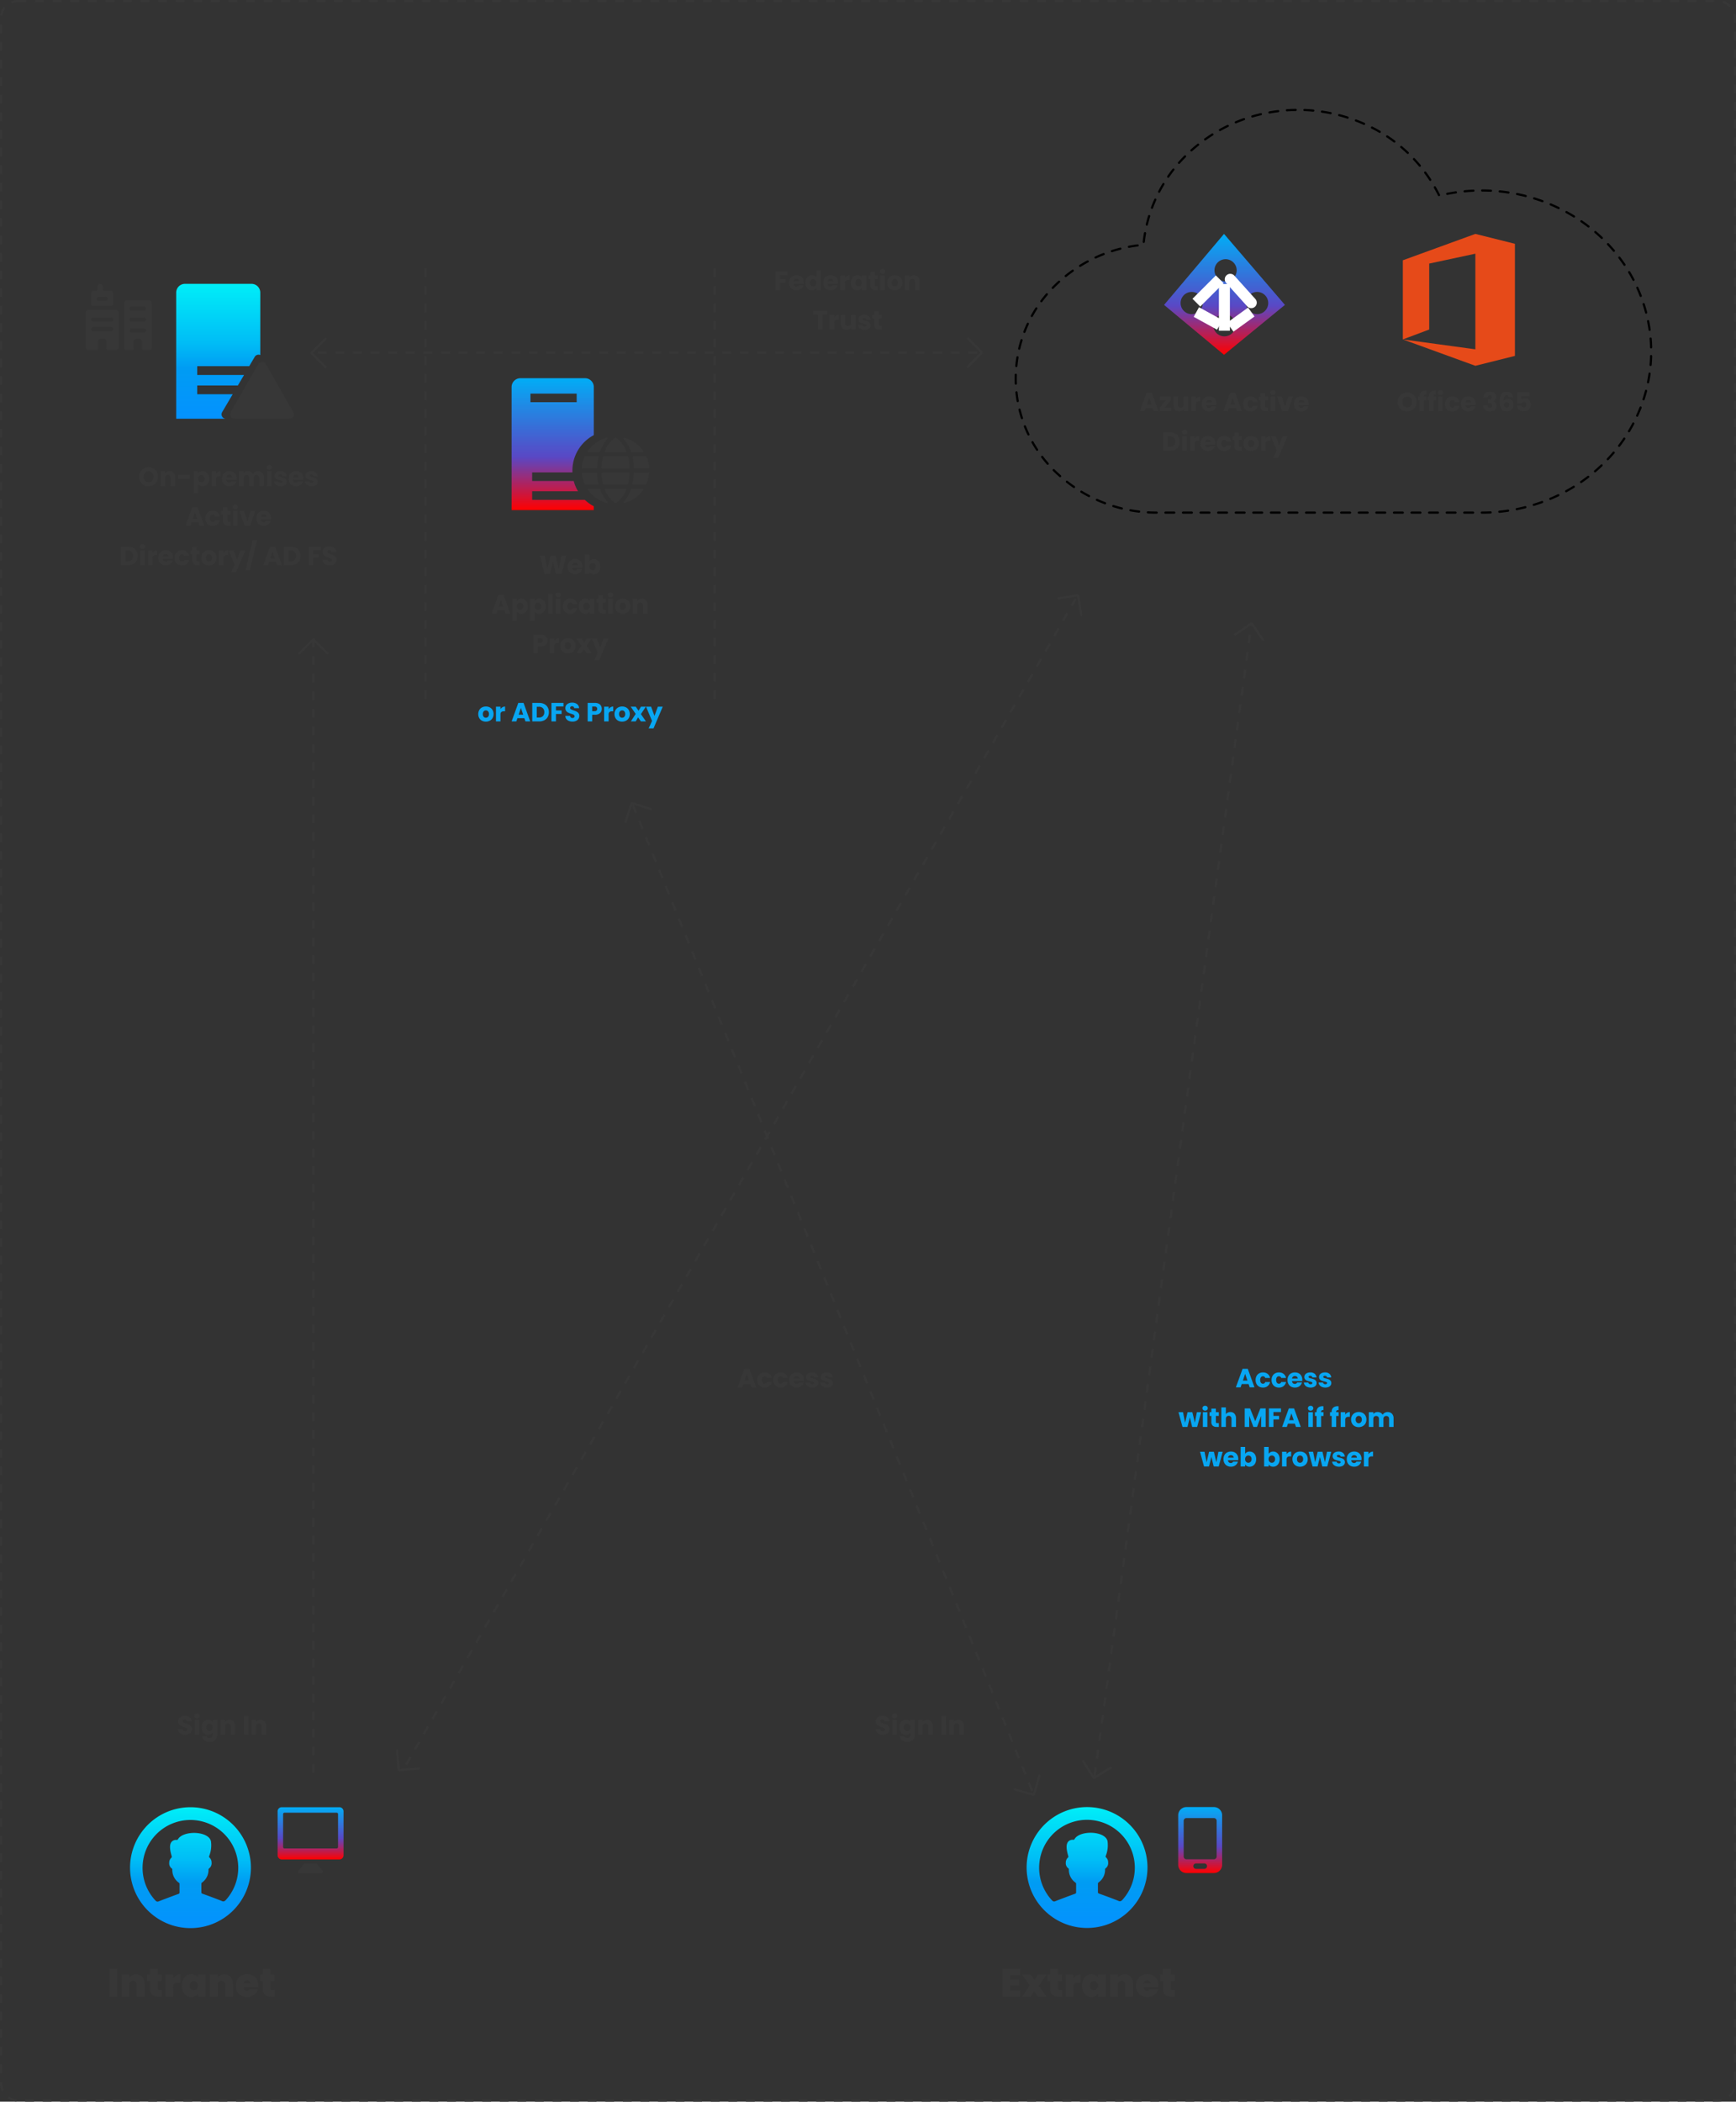 <svg xmlns="http://www.w3.org/2000/svg" xmlns:xlink="http://www.w3.org/1999/xlink" width="790" height="956.06" viewBox="0 0 790 956.06">
  <rect x="0" y="0" width="790" height="956.06" fill="#333333" stroke="none"/>
  <defs>
    <linearGradient id="linear-gradient" x1="0.5" x2="0.5" y2="1" gradientUnits="objectBoundingBox">
      <stop offset="0" stop-color="#00eef8"/>
      <stop offset="0.443" stop-color="#00bcf6"/>
      <stop offset="0.623" stop-color="#009cf3"/>
      <stop offset="1" stop-color="#0492ff"/>
    </linearGradient>
    <linearGradient id="linear-gradient-2" x1="0.5" x2="0.5" y2="1" gradientUnits="objectBoundingBox">
      <stop offset="0" stop-color="#01adf6"/>
      <stop offset="0.595" stop-color="#5948c5"/>
      <stop offset="1" stop-color="red"/>
    </linearGradient>
  </defs>
  <g id="Active_Directory_Federation" data-name="Active Directory Federation" transform="translate(0 156)">
    <g id="Group_186700" data-name="Group 186700" transform="translate(39 54)">
      <g id="Group_186678" data-name="Group 186678" transform="translate(0 -80.883)">
        <g id="Group_186677" data-name="Group 186677">
          <path id="Path_169504" data-name="Path 169504" d="M13.75,19H1.25A1.25,1.25,0,0,0,0,20.25V35.875a1.25,1.25,0,0,0,1.25,1.25H5a.625.625,0,0,0,.625-.625V33.375a1.25,1.25,0,0,1,1.25-1.25h1.25a1.25,1.25,0,0,1,1.25,1.25V36.5a.625.625,0,0,0,.625.625h3.75A1.25,1.25,0,0,0,15,35.875V20.25A1.25,1.25,0,0,0,13.75,19Zm-2.188,9.688H3.438a.938.938,0,0,1,0-1.875h8.125a.938.938,0,1,1,0,1.875Zm0-4.375H3.438a.938.938,0,0,1,0-1.875h8.125a.938.938,0,1,1,0,1.875Z" transform="translate(0 -7.125)" fill="#373737"/>
          <path id="Path_169505" data-name="Path 169505" d="M4.625,10h8.75A.625.625,0,0,0,14,9.375v-5a1.25,1.25,0,0,0-1.25-1.25H9.938A.625.625,0,0,1,9.313,2.5V1.25a1.25,1.25,0,0,0-2.5,0V2.5a.625.625,0,0,1-.625.625H5.25A1.25,1.25,0,0,0,4,4.375v5A.625.625,0,0,0,4.625,10ZM7.438,5.938h3.125a.938.938,0,0,1,0,1.875H7.438a.937.937,0,1,1,0-1.875Z" transform="translate(-1.5)" fill="#373737"/>
          <path id="Path_169506" data-name="Path 169506" d="M39.25,12h-10A1.25,1.25,0,0,0,28,13.25V33.875a.625.625,0,0,0,.625.625H31.75a.625.625,0,0,0,.625-.625V30.75a1.25,1.25,0,0,1,1.25-1.25h1.25a1.25,1.25,0,0,1,1.25,1.25v3.125a.625.625,0,0,0,.625.625h3.125a.625.625,0,0,0,.625-.625V13.25A1.25,1.25,0,0,0,39.25,12ZM37.063,26.687H31.437a.938.938,0,0,1,0-1.875h5.625a.937.937,0,0,1,0,1.875Zm0-5H31.437a.938.938,0,1,1,0-1.875h5.625a.938.938,0,0,1,0,1.875Zm0-5H31.437a.938.938,0,1,1,0-1.875h5.625a.938.938,0,0,1,0,1.875Z" transform="translate(-10.5 -4.5)" fill="#373737"/>
        </g>
      </g>
      <g id="Group_186679" data-name="Group 186679" transform="translate(41.183 -80.883)">
        <path id="Subtraction_2" data-name="Subtraction 2" d="M22.541,61.376H0V4A4,4,0,0,1,4,0H34.26a4,4,0,0,1,4,4V32.39a2.005,2.005,0,0,0-.8-.163,1.982,1.982,0,0,0-1.723.984l-2.508,4.253H9.565V41.45H30.882l-2.821,4.783H9.565v3.985H25.711l-4.8,8.143a2,2,0,0,0,1.632,3.014Z" transform="translate(0 0)" fill="url(#linear-gradient)"/>
        <path id="Polygon_9" data-name="Polygon 9" d="M14.205,3.039a2,2,0,0,1,3.473,0l12.5,21.867A2,2,0,0,1,28.438,27.9H3.446A2,2,0,0,1,1.71,24.906Z" transform="translate(23.116 33.479)" fill="#373737"/>
      </g>
      <g id="Group_186703" data-name="Group 186703" transform="translate(193.817 -37.948)">
        <path id="Subtraction_5" data-name="Subtraction 5" d="M37.4,60H0V4A4,4,0,0,1,4,0H33.4a4,4,0,0,1,4,4V25.892a18.289,18.289,0,0,0-9.741,16.187c0,.244.006.506.017.778H9.351v3.9H28.264a18.232,18.232,0,0,0,1.962,4.675H9.351v3.9H33.332A18.35,18.35,0,0,0,37.4,58.264V60ZM8.572,7.013v3.9H29.611v-3.9Z" transform="translate(0 0)" fill="url(#linear-gradient-2)"/>
        <g id="Group_186681" data-name="Group 186681" transform="translate(31.976 27.022)">
          <g id="Group_186680" data-name="Group 186680" transform="translate(0 0)">
            <path id="Path_169507" data-name="Path 169507" d="M25.824,7.335a.289.289,0,0,0,.269-.436A12.544,12.544,0,0,0,21.412.833a.308.308,0,0,0-.333,0A12.544,12.544,0,0,0,16.359,6.9a.289.289,0,0,0,.269.436Z" transform="translate(-5.93 -0.783)" fill="#373737"/>
            <path id="Path_169508" data-name="Path 169508" d="M36.629,19.13a.333.333,0,0,0,.321.308h6.413a.346.346,0,0,0,.244-.1.333.333,0,0,0,.077-.244A15.071,15.071,0,0,0,42.4,14.18a.321.321,0,0,0-.295-.18h-5.72a.321.321,0,0,0-.244.115.3.3,0,0,0,0,.269,28.4,28.4,0,0,1,.487,4.746Z" transform="translate(-13.028 -5.524)" fill="#373737"/>
            <path id="Path_169509" data-name="Path 169509" d="M26.466,19.449a.346.346,0,0,0,.231-.1.3.3,0,0,0,.128-.218,25.844,25.844,0,0,0-.641-4.874A.333.333,0,0,0,25.812,14h-10.8a.333.333,0,0,0-.321.244A25.844,25.844,0,0,0,14,19.129a.3.3,0,0,0,.077.231.346.346,0,0,0,.231.1Z" transform="translate(-5.097 -5.522)" fill="#373737"/>
            <path id="Path_169510" data-name="Path 169510" d="M16.688,37a.289.289,0,0,0-.269.436,12.544,12.544,0,0,0,4.72,6.067.308.308,0,0,0,.333,0,12.544,12.544,0,0,0,4.72-6.067.308.308,0,0,0,0-.295A.3.3,0,0,0,25.936,37Z" transform="translate(-5.952 -13.774)" fill="#373737"/>
            <path id="Path_169511" data-name="Path 169511" d="M14.372,25.493a.346.346,0,0,0-.244.1.3.3,0,0,0-.128.218,25.844,25.844,0,0,0,.641,4.874.333.333,0,0,0,.321.244h10.8a.333.333,0,0,0,.321-.244,25.844,25.844,0,0,0,.744-4.874.3.3,0,0,0-.077-.231.346.346,0,0,0-.231-.1Z" transform="translate(-5.098 -9.642)" fill="#373737"/>
            <path id="Path_169512" data-name="Path 169512" d="M.119,19.123a.333.333,0,0,0,.077.244.346.346,0,0,0,.244.1H6.853a.333.333,0,0,0,.295-.346,28.4,28.4,0,0,1,.59-4.746.3.3,0,0,0,0-.269.321.321,0,0,0-.346-.115H1.671a.321.321,0,0,0-.346.192A15.07,15.07,0,0,0,.119,19.123Z" transform="translate(-0.118 -5.517)" fill="#373737"/>
            <path id="Path_169513" data-name="Path 169513" d="M7.148,25.828a.333.333,0,0,0-.321-.308H.414a.346.346,0,0,0-.244.1.333.333,0,0,0-.051.205A15.07,15.07,0,0,0,1.4,30.74a.321.321,0,0,0,.295.192H7.392a.321.321,0,0,0,.244-.115.3.3,0,0,0,0-.269,28.4,28.4,0,0,1-.487-4.72Z" transform="translate(-0.118 -9.657)" fill="#373737"/>
            <path id="Path_169514" data-name="Path 169514" d="M9.9,37.218A.321.321,0,0,0,9.591,37H4.615a.334.334,0,0,0-.282.5,15.468,15.468,0,0,0,8.555,6.015.333.333,0,0,0,.359-.141.308.308,0,0,0,0-.385A16.674,16.674,0,0,1,9.9,37.218Z" transform="translate(-1.612 -13.774)" fill="#373737"/>
            <path id="Path_169515" data-name="Path 169515" d="M33.372,37a.321.321,0,0,0-.308.218,16.674,16.674,0,0,1-3.322,5.772.308.308,0,0,0,0,.385.333.333,0,0,0,.359.141A15.468,15.468,0,0,0,38.656,37.5a.34.34,0,0,0-.282-.5Z" transform="translate(-10.72 -13.774)" fill="#373737"/>
            <path id="Path_169516" data-name="Path 169516" d="M9.6,7.354a.321.321,0,0,0,.308-.218,16.674,16.674,0,0,1,3.322-5.772.308.308,0,0,0,0-.385.333.333,0,0,0-.321-.141A15.468,15.468,0,0,0,4.354,6.854a.34.34,0,0,0,.282.5Z" transform="translate(-1.62 -0.802)" fill="#373737"/>
            <path id="Path_169517" data-name="Path 169517" d="M43.6,25.806a.333.333,0,0,0-.077-.244.346.346,0,0,0-.244-.1H36.867a.333.333,0,0,0-.321.308,28.4,28.4,0,0,1-.564,4.784.3.3,0,0,0,0,.269.321.321,0,0,0,.244.115h5.72a.321.321,0,0,0,.295-.192A15.071,15.071,0,0,0,43.6,25.806Z" transform="translate(-12.971 -9.635)" fill="#373737"/>
            <path id="Path_169518" data-name="Path 169518" d="M33.043,7.132a.321.321,0,0,0,.308.218h4.976a.334.334,0,0,0,.282-.5A15.468,15.468,0,0,0,30.041.835a.333.333,0,0,0-.359.141.308.308,0,0,0,0,.385A16.674,16.674,0,0,1,33.043,7.132Z" transform="translate(-10.699 -0.798)" fill="#373737"/>
          </g>
        </g>
      </g>
      <g id="Group_186683" data-name="Group 186683" transform="translate(407.683 -56.02) rotate(90)">
        <line id="Line_649" data-name="Line 649" y2="303.463" transform="translate(6.422 2)" fill="none" stroke="#373737" stroke-width="1" stroke-dasharray="4"/>
        <g id="Group_186512" data-name="Group 186512" transform="translate(0.132 298.572)">
          <path id="Path_169444" data-name="Path 169444" d="M12.844,0,6.725,6.119a.428.428,0,0,1-.605,0L0,0" fill="none" stroke="#373737" stroke-linecap="round" stroke-linejoin="round" stroke-width="1" fill-rule="evenodd"/>
        </g>
        <g id="Group_186554" data-name="Group 186554" transform="translate(0)">
          <path id="Path_169444-2" data-name="Path 169444" d="M12.844,6.244,6.725.125a.428.428,0,0,0-.605,0L0,6.244" fill="none" stroke="#373737" stroke-linecap="round" stroke-linejoin="round" stroke-width="1" fill-rule="evenodd"/>
        </g>
      </g>
      <g id="Group_186686" data-name="Group 186686" transform="translate(97.183 227.617)">
        <line id="Line_649-2" data-name="Line 649" y2="519.116" transform="translate(6.422 -147.116)" fill="none" stroke="#373737" stroke-width="1" stroke-dasharray="4"/>
        <g id="Group_186554-2" data-name="Group 186554" transform="translate(0 -146.616)">
          <path id="Path_169444-3" data-name="Path 169444" d="M12.844,6.244,6.725.125a.428.428,0,0,0-.605,0L0,6.244" fill="none" stroke="#373737" stroke-linecap="round" stroke-linejoin="round" stroke-width="1" fill-rule="evenodd"/>
        </g>
      </g>
      <g id="Group_186684" data-name="Group 186684" transform="translate(558.91 481.343) rotate(135)">
        <line id="Line_649-3" data-name="Line 649" x1="190.165" y2="449.224" transform="translate(-12.327 3.502)" fill="none" stroke="#373737" stroke-width="1" stroke-dasharray="4"/>
        <g id="Group_186512-2" data-name="Group 186512" transform="translate(-15.184 442.002) rotate(18)">
          <path id="Path_169444-4" data-name="Path 169444" d="M12.844,0,6.725,6.119a.428.428,0,0,1-.605,0L0,0" fill="none" stroke="#373737" stroke-linecap="round" stroke-linejoin="round" stroke-width="1" fill-rule="evenodd"/>
        </g>
        <g id="Group_186554-3" data-name="Group 186554" transform="translate(172.38 0) rotate(16)">
          <path id="Path_169444-5" data-name="Path 169444" d="M12.844,6.244,6.725.125a.428.428,0,0,0-.605,0L0,6.244" fill="none" stroke="#373737" stroke-linecap="round" stroke-linejoin="round" stroke-width="1" fill-rule="evenodd"/>
        </g>
      </g>
      <line id="Line_663" data-name="Line 663" y2="198" transform="translate(154.659 -87.948)" fill="none" stroke="#373737" stroke-width="1" stroke-dasharray="4"/>
      <line id="Line_664" data-name="Line 664" y2="198" transform="translate(286.239 -87.948)" fill="none" stroke="#373737" stroke-width="1" stroke-dasharray="4"/>
      <g id="Group_186685" data-name="Group 186685" transform="matrix(0.574, 0.819, -0.819, 0.574, 390.957, 187.723)">
        <line id="Line_649-4" data-name="Line 649" x1="259.41" y1="553.754" transform="translate(-68.424 -120.6)" fill="none" stroke="#373737" stroke-width="1" stroke-dasharray="4"/>
        <g id="Group_186512-3" data-name="Group 186512" transform="matrix(0.946, -0.326, 0.326, 0.946, -75.149, -120.238)">
          <path id="Path_169444-6" data-name="Path 169444" d="M12.844,6.244,6.725.125a.428.428,0,0,0-.605,0L0,6.244" transform="translate(0)" fill="none" stroke="#373737" stroke-linecap="round" stroke-linejoin="round" stroke-width="1" fill-rule="evenodd"/>
        </g>
        <g id="Group_186554-4" data-name="Group 186554" transform="matrix(0.966, -0.259, 0.259, 0.966, 183.262, 432.817)">
          <path id="Path_169444-7" data-name="Path 169444" d="M12.844,0,6.725,6.119a.428.428,0,0,1-.605,0L0,0" transform="translate(0 0)" fill="none" stroke="#373737" stroke-linecap="round" stroke-linejoin="round" stroke-width="1" fill-rule="evenodd"/>
        </g>
      </g>
      <g id="Group_186698" data-name="Group 186698" transform="translate(504.975 201.872) rotate(17)">
        <line id="Line_649-5" data-name="Line 649" x1="85.046" y1="522.365" transform="translate(-13.122 -130.225)" fill="none" stroke="#373737" stroke-width="1" stroke-dasharray="4"/>
        <g id="Group_186512-4" data-name="Group 186512" transform="matrix(0.995, -0.105, 0.105, 0.995, -19.376, -129.358)">
          <path id="Path_169444-8" data-name="Path 169444" d="M12.844,6.244,6.725.125a.428.428,0,0,0-.605,0L0,6.244" transform="translate(0)" fill="none" stroke="#373737" stroke-linecap="round" stroke-linejoin="round" stroke-width="1" fill-rule="evenodd"/>
        </g>
        <g id="Group_186554-5" data-name="Group 186554" transform="translate(65.039 387.246) rotate(-4)">
          <path id="Path_169444-9" data-name="Path 169444" d="M12.844,0,6.725,6.119a.428.428,0,0,1-.605,0L0,0" transform="translate(0 0)" fill="none" stroke="#373737" stroke-linecap="round" stroke-linejoin="round" stroke-width="1" fill-rule="evenodd"/>
        </g>
      </g>
      <path id="Path_171932" data-name="Path 171932" d="M-27.234-8.424V-6.78h-3.432V-5H-28.1v1.6h-2.568V0h-2.052V-8.424Zm7.392,4.968a5.238,5.238,0,0,1-.036.6h-4.644a1.4,1.4,0,0,0,.4.954,1.228,1.228,0,0,0,.87.33,1.078,1.078,0,0,0,1.068-.648H-20A3,3,0,0,1-20.6-1.032,3.034,3.034,0,0,1-21.7-.2a3.527,3.527,0,0,1-1.476.3,3.592,3.592,0,0,1-1.752-.42,2.987,2.987,0,0,1-1.2-1.2,3.7,3.7,0,0,1-.432-1.824,3.747,3.747,0,0,1,.426-1.824,2.949,2.949,0,0,1,1.194-1.2,3.617,3.617,0,0,1,1.764-.42,3.581,3.581,0,0,1,1.728.408A2.93,2.93,0,0,1-20.268-5.22,3.533,3.533,0,0,1-19.842-3.456Zm-2.1-.54a1.055,1.055,0,0,0-.36-.84,1.325,1.325,0,0,0-.9-.312,1.3,1.3,0,0,0-.87.3A1.332,1.332,0,0,0-24.51-4Zm2.772.636a4,4,0,0,1,.39-1.812,2.909,2.909,0,0,1,1.062-1.2,2.773,2.773,0,0,1,1.5-.42,2.635,2.635,0,0,1,1.206.276,2.2,2.2,0,0,1,.858.744V-8.88H-12.1V0h-2.052V-.96a2.09,2.09,0,0,1-.822.768A2.577,2.577,0,0,1-16.218.1a2.743,2.743,0,0,1-1.5-.426A2.944,2.944,0,0,1-18.78-1.542,4.04,4.04,0,0,1-19.17-3.36Zm5.016.012A1.678,1.678,0,0,0-14.58-4.56,1.384,1.384,0,0,0-15.618-5a1.393,1.393,0,0,0-1.038.438,1.656,1.656,0,0,0-.426,1.206,1.7,1.7,0,0,0,.426,1.218,1.375,1.375,0,0,0,1.038.45,1.384,1.384,0,0,0,1.038-.444A1.678,1.678,0,0,0-14.154-3.348ZM-4.3-3.456a5.238,5.238,0,0,1-.036.6H-8.982a1.4,1.4,0,0,0,.4.954,1.228,1.228,0,0,0,.87.33A1.078,1.078,0,0,0-6.642-2.22h2.184a3,3,0,0,1-.606,1.188,3.034,3.034,0,0,1-1.1.828A3.527,3.527,0,0,1-7.638.1,3.592,3.592,0,0,1-9.39-.324a2.987,2.987,0,0,1-1.2-1.2,3.7,3.7,0,0,1-.432-1.824A3.747,3.747,0,0,1-10.6-5.172,2.949,2.949,0,0,1-9.4-6.372a3.617,3.617,0,0,1,1.764-.42,3.581,3.581,0,0,1,1.728.408A2.93,2.93,0,0,1-4.728-5.22,3.533,3.533,0,0,1-4.3-3.456ZM-6.4-4a1.055,1.055,0,0,0-.36-.84,1.325,1.325,0,0,0-.9-.312,1.3,1.3,0,0,0-.87.3A1.332,1.332,0,0,0-8.97-4ZM-1.17-5.58a2.707,2.707,0,0,1,.9-.87,2.321,2.321,0,0,1,1.2-.318V-4.6H.366a1.729,1.729,0,0,0-1.152.33A1.466,1.466,0,0,0-1.17-3.108V0H-3.222V-6.7H-1.17ZM1.506-3.36A4,4,0,0,1,1.9-5.172a2.909,2.909,0,0,1,1.062-1.2,2.773,2.773,0,0,1,1.5-.42A2.577,2.577,0,0,1,5.7-6.5a2.122,2.122,0,0,1,.822.756V-6.7H8.574V0H6.522V-.948a2.216,2.216,0,0,1-.834.756A2.577,2.577,0,0,1,4.446.1,2.723,2.723,0,0,1,2.958-.33,2.944,2.944,0,0,1,1.9-1.542,4.04,4.04,0,0,1,1.506-3.36Zm5.016.012A1.678,1.678,0,0,0,6.1-4.56,1.384,1.384,0,0,0,5.058-5a1.393,1.393,0,0,0-1.038.438A1.656,1.656,0,0,0,3.594-3.36,1.7,1.7,0,0,0,4.02-2.142a1.375,1.375,0,0,0,1.038.45A1.384,1.384,0,0,0,6.1-2.136,1.678,1.678,0,0,0,6.522-3.348ZM13.794-1.74V0H12.75a2.556,2.556,0,0,1-1.74-.546,2.256,2.256,0,0,1-.624-1.782V-4.992H9.57V-6.7h.816V-8.328h2.052V-6.7h1.344v1.7H12.438V-2.3a.562.562,0,0,0,.144.432.7.7,0,0,0,.48.132Zm2.172-5.652a1.244,1.244,0,0,1-.882-.318,1.03,1.03,0,0,1-.342-.786,1.044,1.044,0,0,1,.342-.8,1.244,1.244,0,0,1,.882-.318,1.227,1.227,0,0,1,.87.318,1.044,1.044,0,0,1,.342.8,1.03,1.03,0,0,1-.342.786A1.227,1.227,0,0,1,15.966-7.392Zm1.02.7V0H14.934V-6.7ZM21.522.1a3.7,3.7,0,0,1-1.77-.42,3.075,3.075,0,0,1-1.236-1.2,3.586,3.586,0,0,1-.45-1.824,3.557,3.557,0,0,1,.456-1.818A3.094,3.094,0,0,1,19.77-6.372a3.731,3.731,0,0,1,1.776-.42,3.731,3.731,0,0,1,1.776.42A3.094,3.094,0,0,1,24.57-5.166a3.557,3.557,0,0,1,.456,1.818,3.521,3.521,0,0,1-.462,1.818A3.124,3.124,0,0,1,23.3-.324,3.767,3.767,0,0,1,21.522.1Zm0-1.776a1.337,1.337,0,0,0,1-.432,1.716,1.716,0,0,0,.414-1.236,1.748,1.748,0,0,0-.4-1.236,1.3,1.3,0,0,0-.99-.432,1.3,1.3,0,0,0-1,.426,1.761,1.761,0,0,0-.4,1.242,1.783,1.783,0,0,0,.39,1.236A1.262,1.262,0,0,0,21.522-1.68ZM30.2-6.768a2.43,2.43,0,0,1,1.878.762,2.972,2.972,0,0,1,.7,2.094V0h-2.04V-3.636A1.47,1.47,0,0,0,30.39-4.68a1.22,1.22,0,0,0-.936-.372,1.22,1.22,0,0,0-.936.372,1.47,1.47,0,0,0-.348,1.044V0H26.118V-6.7H28.17v.888a2.165,2.165,0,0,1,.84-.7A2.67,2.67,0,0,1,30.2-6.768ZM-9.138,9.576V11.22H-11.37V18h-2.052V11.22h-2.232V9.576Zm3.084,2.844a2.707,2.707,0,0,1,.9-.87,2.321,2.321,0,0,1,1.2-.318V13.4h-.564a1.729,1.729,0,0,0-1.152.33,1.466,1.466,0,0,0-.384,1.158V18H-8.106V11.3h2.052Zm9.7-1.116V18H1.59v-.912a2.252,2.252,0,0,1-.846.714,2.582,2.582,0,0,1-1.182.27,2.647,2.647,0,0,1-1.356-.342,2.306,2.306,0,0,1-.912-.99,3.369,3.369,0,0,1-.324-1.524V11.3H-.99V14.94a1.47,1.47,0,0,0,.348,1.044,1.22,1.22,0,0,0,.936.372,1.235,1.235,0,0,0,.948-.372A1.47,1.47,0,0,0,1.59,14.94V11.3Zm4.2,6.792a3.849,3.849,0,0,1-1.56-.3,2.664,2.664,0,0,1-1.08-.822,2.162,2.162,0,0,1-.444-1.17H6.786a.78.78,0,0,0,.324.564,1.146,1.146,0,0,0,.708.216,1.011,1.011,0,0,0,.594-.15.459.459,0,0,0,.21-.39.45.45,0,0,0-.3-.426,6.061,6.061,0,0,0-.972-.306,9.126,9.126,0,0,1-1.2-.354,2.073,2.073,0,0,1-.828-.588,1.6,1.6,0,0,1-.348-1.086,1.844,1.844,0,0,1,.318-1.05,2.141,2.141,0,0,1,.936-.75,3.584,3.584,0,0,1,1.47-.276,2.947,2.947,0,0,1,1.986.624,2.428,2.428,0,0,1,.834,1.656h-1.9a.817.817,0,0,0-.306-.552,1.061,1.061,0,0,0-.678-.2.937.937,0,0,0-.552.138.441.441,0,0,0-.192.378.461.461,0,0,0,.306.432,4.9,4.9,0,0,0,.954.288,10.437,10.437,0,0,1,1.212.378,2.091,2.091,0,0,1,.822.6,1.7,1.7,0,0,1,.366,1.11,1.762,1.762,0,0,1-.33,1.05,2.183,2.183,0,0,1-.948.726A3.626,3.626,0,0,1,7.842,18.1Zm7.7-1.836V18H14.5a2.556,2.556,0,0,1-1.74-.546,2.256,2.256,0,0,1-.624-1.782V13.008h-.816V11.3h.816V9.672H14.19V11.3h1.344v1.7H14.19V15.7a.562.562,0,0,0,.144.432.7.7,0,0,0,.48.132Z" transform="translate(346.659 -78.02)" fill="#373737"/>
      <path id="Path_171930" data-name="Path 171930" d="M-1.746-8.424-3.942,0H-6.426L-7.77-5.544-9.162,0h-2.484l-2.136-8.424h2.2l1.212,6.132,1.5-6.132h2.256l1.44,6.132,1.224-6.132ZM5.6-3.456a5.238,5.238,0,0,1-.036.6H.918a1.4,1.4,0,0,0,.4.954,1.228,1.228,0,0,0,.87.33A1.078,1.078,0,0,0,3.258-2.22H5.442a3,3,0,0,1-.606,1.188,3.034,3.034,0,0,1-1.1.828A3.527,3.527,0,0,1,2.262.1,3.592,3.592,0,0,1,.51-.324a2.987,2.987,0,0,1-1.2-1.2,3.7,3.7,0,0,1-.432-1.824A3.747,3.747,0,0,1-.7-5.172,2.949,2.949,0,0,1,.5-6.372a3.617,3.617,0,0,1,1.764-.42,3.581,3.581,0,0,1,1.728.408A2.93,2.93,0,0,1,5.172-5.22,3.533,3.533,0,0,1,5.6-3.456ZM3.5-4a1.055,1.055,0,0,0-.36-.84,1.325,1.325,0,0,0-.9-.312,1.3,1.3,0,0,0-.87.3A1.332,1.332,0,0,0,.93-4ZM8.73-5.748A2.112,2.112,0,0,1,9.558-6.5a2.586,2.586,0,0,1,1.236-.288,2.773,2.773,0,0,1,1.5.42,2.909,2.909,0,0,1,1.062,1.2,4,4,0,0,1,.39,1.812,4.04,4.04,0,0,1-.39,1.818A2.944,2.944,0,0,1,12.294-.33a2.743,2.743,0,0,1-1.5.426A2.586,2.586,0,0,1,9.558-.186a2.181,2.181,0,0,1-.828-.75V0H6.678V-8.88H8.73ZM11.658-3.36a1.656,1.656,0,0,0-.426-1.206A1.407,1.407,0,0,0,10.182-5a1.384,1.384,0,0,0-1.038.444,1.678,1.678,0,0,0-.426,1.212,1.678,1.678,0,0,0,.426,1.212,1.384,1.384,0,0,0,1.038.444,1.394,1.394,0,0,0,1.044-.45A1.685,1.685,0,0,0,11.658-3.36ZM-29.9,16.512h-3.144l-.5,1.488h-2.148l3.048-8.424h2.376L-27.222,18h-2.172Zm-.528-1.584-1.044-3.084L-32.5,14.928Zm6.18-2.676a2.228,2.228,0,0,1,.828-.756,2.542,2.542,0,0,1,1.236-.288,2.773,2.773,0,0,1,1.5.42,2.909,2.909,0,0,1,1.062,1.2,4,4,0,0,1,.39,1.812,4.04,4.04,0,0,1-.39,1.818,2.944,2.944,0,0,1-1.062,1.212,2.743,2.743,0,0,1-1.5.426,2.551,2.551,0,0,1-1.23-.288,2.255,2.255,0,0,1-.834-.744v4.128H-26.3V11.3h2.052Zm2.928,2.388a1.656,1.656,0,0,0-.426-1.206A1.407,1.407,0,0,0-22.794,13a1.384,1.384,0,0,0-1.038.444,1.678,1.678,0,0,0-.426,1.212,1.678,1.678,0,0,0,.426,1.212,1.384,1.384,0,0,0,1.038.444,1.394,1.394,0,0,0,1.044-.45A1.685,1.685,0,0,0-21.318,14.64Zm5.22-2.388a2.228,2.228,0,0,1,.828-.756,2.542,2.542,0,0,1,1.236-.288,2.773,2.773,0,0,1,1.5.42,2.909,2.909,0,0,1,1.062,1.2,4,4,0,0,1,.39,1.812,4.04,4.04,0,0,1-.39,1.818,2.944,2.944,0,0,1-1.062,1.212,2.743,2.743,0,0,1-1.5.426,2.551,2.551,0,0,1-1.23-.288,2.255,2.255,0,0,1-.834-.744v4.128H-18.15V11.3H-16.1Zm2.928,2.388a1.656,1.656,0,0,0-.426-1.206A1.407,1.407,0,0,0-14.646,13a1.384,1.384,0,0,0-1.038.444,1.678,1.678,0,0,0-.426,1.212,1.678,1.678,0,0,0,.426,1.212,1.384,1.384,0,0,0,1.038.444,1.394,1.394,0,0,0,1.044-.45A1.685,1.685,0,0,0-13.17,14.64Zm5.22-5.52V18H-10V9.12Zm2.52,1.488a1.244,1.244,0,0,1-.882-.318A1.03,1.03,0,0,1-6.654,9.5a1.044,1.044,0,0,1,.342-.8,1.244,1.244,0,0,1,.882-.318,1.227,1.227,0,0,1,.87.318,1.044,1.044,0,0,1,.342.8,1.03,1.03,0,0,1-.342.786A1.227,1.227,0,0,1-5.43,10.608Zm1.02.7V18H-6.462V11.3Zm1.08,3.348A3.747,3.747,0,0,1-2.9,12.828a2.959,2.959,0,0,1,1.188-1.2,3.557,3.557,0,0,1,1.746-.42,3.32,3.32,0,0,1,2.106.66,3.114,3.114,0,0,1,1.11,1.86H1.062A1.051,1.051,0,0,0-.006,12.96a1.076,1.076,0,0,0-.9.438,2.026,2.026,0,0,0-.336,1.254,2.026,2.026,0,0,0,.336,1.254,1.076,1.076,0,0,0,.9.438,1.051,1.051,0,0,0,1.068-.768H3.246A3.144,3.144,0,0,1,2.13,17.424a3.286,3.286,0,0,1-2.1.672,3.557,3.557,0,0,1-1.746-.42,2.959,2.959,0,0,1-1.188-1.2A3.747,3.747,0,0,1-3.33,14.652Zm7.26-.012a4,4,0,0,1,.39-1.812,2.909,2.909,0,0,1,1.062-1.2,2.773,2.773,0,0,1,1.5-.42,2.577,2.577,0,0,1,1.242.288,2.122,2.122,0,0,1,.822.756V11.3H11V18H8.946v-.948a2.216,2.216,0,0,1-.834.756A2.577,2.577,0,0,1,6.87,18.1a2.723,2.723,0,0,1-1.488-.426A2.944,2.944,0,0,1,4.32,16.458,4.04,4.04,0,0,1,3.93,14.64Zm5.016.012A1.678,1.678,0,0,0,8.52,13.44a1.442,1.442,0,0,0-2.076-.006,1.656,1.656,0,0,0-.426,1.206,1.7,1.7,0,0,0,.426,1.218,1.429,1.429,0,0,0,2.076.006A1.678,1.678,0,0,0,8.946,14.652Zm7.272,1.608V18H15.174a2.556,2.556,0,0,1-1.74-.546,2.256,2.256,0,0,1-.624-1.782V13.008h-.816V11.3h.816V9.672h2.052V11.3h1.344v1.7H14.862V15.7a.562.562,0,0,0,.144.432.7.7,0,0,0,.48.132Zm2.172-5.652a1.244,1.244,0,0,1-.882-.318,1.03,1.03,0,0,1-.342-.786,1.044,1.044,0,0,1,.342-.8,1.244,1.244,0,0,1,.882-.318,1.227,1.227,0,0,1,.87.318,1.044,1.044,0,0,1,.342.8,1.03,1.03,0,0,1-.342.786A1.227,1.227,0,0,1,18.39,10.608Zm1.02.7V18H17.358V11.3ZM23.946,18.1a3.7,3.7,0,0,1-1.77-.42,3.075,3.075,0,0,1-1.236-1.2,3.586,3.586,0,0,1-.45-1.824,3.557,3.557,0,0,1,.456-1.818,3.094,3.094,0,0,1,1.248-1.206,3.965,3.965,0,0,1,3.552,0,3.094,3.094,0,0,1,1.248,1.206,3.557,3.557,0,0,1,.456,1.818,3.521,3.521,0,0,1-.462,1.818,3.124,3.124,0,0,1-1.26,1.206A3.767,3.767,0,0,1,23.946,18.1Zm0-1.776a1.337,1.337,0,0,0,1-.432,1.716,1.716,0,0,0,.414-1.236,1.748,1.748,0,0,0-.4-1.236,1.364,1.364,0,0,0-1.986-.006,1.761,1.761,0,0,0-.4,1.242,1.783,1.783,0,0,0,.39,1.236A1.262,1.262,0,0,0,23.946,16.32Zm8.676-5.088a2.43,2.43,0,0,1,1.878.762,2.972,2.972,0,0,1,.7,2.094V18h-2.04V14.364a1.47,1.47,0,0,0-.348-1.044,1.364,1.364,0,0,0-1.872,0,1.47,1.47,0,0,0-.348,1.044V18H28.542V11.3h2.052v.888a2.165,2.165,0,0,1,.84-.7A2.67,2.67,0,0,1,32.622,11.232ZM-10.29,30.288a2.713,2.713,0,0,1-.336,1.338,2.47,2.47,0,0,1-1.032.978,3.633,3.633,0,0,1-1.728.372h-1.272V36H-16.71V27.576h3.324a3.783,3.783,0,0,1,1.7.348,2.392,2.392,0,0,1,1.044.96A2.79,2.79,0,0,1-10.29,30.288Zm-3.252,1.056a1.224,1.224,0,0,0,.876-.276,1.029,1.029,0,0,0,.288-.78,1.029,1.029,0,0,0-.288-.78,1.224,1.224,0,0,0-.876-.276h-1.116v2.112Zm6.372-.924a2.707,2.707,0,0,1,.9-.87,2.321,2.321,0,0,1,1.2-.318V31.4h-.564a1.729,1.729,0,0,0-1.152.33,1.466,1.466,0,0,0-.384,1.158V36H-9.222V29.3H-7.17ZM-1.038,36.1a3.7,3.7,0,0,1-1.77-.42,3.075,3.075,0,0,1-1.236-1.2,3.586,3.586,0,0,1-.45-1.824,3.557,3.557,0,0,1,.456-1.818A3.094,3.094,0,0,1-2.79,29.628a3.731,3.731,0,0,1,1.776-.42,3.731,3.731,0,0,1,1.776.42A3.094,3.094,0,0,1,2.01,30.834a3.557,3.557,0,0,1,.456,1.818A3.521,3.521,0,0,1,2,34.47a3.124,3.124,0,0,1-1.26,1.206A3.767,3.767,0,0,1-1.038,36.1Zm0-1.776a1.337,1.337,0,0,0,1-.432,1.716,1.716,0,0,0,.414-1.236,1.748,1.748,0,0,0-.4-1.236,1.3,1.3,0,0,0-.99-.432,1.3,1.3,0,0,0-1,.426,1.761,1.761,0,0,0-.4,1.242,1.783,1.783,0,0,0,.39,1.236A1.262,1.262,0,0,0-1.038,34.32ZM7.518,36,6.234,34.14,5.154,36H2.934l2.208-3.42L2.874,29.3h2.3l1.284,1.848L7.542,29.3h2.22L7.518,32.676,9.822,36Zm9.936-6.7-4.2,9.876H11.046l1.536-3.408L9.858,29.3H12.15L13.7,33.492,15.234,29.3Z" transform="translate(220.449 51.117)" fill="#373737"/>
      <path id="Path_171931" data-name="Path 171931" d="M-38.352.1a3.7,3.7,0,0,1-1.77-.42,3.075,3.075,0,0,1-1.236-1.2,3.586,3.586,0,0,1-.45-1.824,3.557,3.557,0,0,1,.456-1.818A3.094,3.094,0,0,1-40.1-6.372a3.731,3.731,0,0,1,1.776-.42,3.731,3.731,0,0,1,1.776.42A3.094,3.094,0,0,1-35.3-5.166a3.557,3.557,0,0,1,.456,1.818A3.521,3.521,0,0,1-35.31-1.53,3.124,3.124,0,0,1-36.57-.324,3.767,3.767,0,0,1-38.352.1Zm0-1.776a1.337,1.337,0,0,0,1-.432,1.716,1.716,0,0,0,.414-1.236,1.748,1.748,0,0,0-.4-1.236,1.3,1.3,0,0,0-.99-.432,1.3,1.3,0,0,0-1,.426,1.761,1.761,0,0,0-.4,1.242,1.783,1.783,0,0,0,.39,1.236A1.262,1.262,0,0,0-38.352-1.68Zm6.648-3.9a2.707,2.707,0,0,1,.9-.87,2.321,2.321,0,0,1,1.2-.318V-4.6h-.564a1.729,1.729,0,0,0-1.152.33A1.466,1.466,0,0,0-31.7-3.108V0h-2.052V-6.7H-31.7Zm10.872,4.092h-3.144L-24.48,0h-2.148l3.048-8.424H-21.2L-18.156,0h-2.172Zm-.528-1.584L-22.4-6.156l-1.032,3.084Zm7.284-5.352a4.9,4.9,0,0,1,2.328.528,3.772,3.772,0,0,1,1.542,1.482,4.354,4.354,0,0,1,.546,2.2,4.363,4.363,0,0,1-.546,2.2A3.752,3.752,0,0,1-11.754-.528,4.909,4.909,0,0,1-14.076,0h-3.156V-8.424Zm-.132,6.648A2.477,2.477,0,0,0-12.4-2.412a2.408,2.408,0,0,0,.648-1.8A2.45,2.45,0,0,0-12.4-6.024a2.45,2.45,0,0,0-1.812-.648h-.972v4.9ZM-3.024-8.424V-6.78H-6.456V-5h2.568v1.6H-6.456V0H-8.508V-8.424ZM1.1.084a4.333,4.333,0,0,1-1.656-.3A2.7,2.7,0,0,1-1.722-1.1,2.426,2.426,0,0,1-2.184-2.52H0a1.06,1.06,0,0,0,.324.714,1.042,1.042,0,0,0,.72.246,1.126,1.126,0,0,0,.72-.21.7.7,0,0,0,.264-.582.689.689,0,0,0-.21-.516A1.694,1.694,0,0,0,1.3-3.2a8.3,8.3,0,0,0-.87-.3A9.473,9.473,0,0,1-.9-4.008a2.461,2.461,0,0,1-.888-.744A2.073,2.073,0,0,1-2.16-6.036a2.208,2.208,0,0,1,.852-1.842,3.5,3.5,0,0,1,2.22-.666,3.541,3.541,0,0,1,2.244.666,2.384,2.384,0,0,1,.912,1.854H1.848a.868.868,0,0,0-.3-.642A1.057,1.057,0,0,0,.84-6.9a.882.882,0,0,0-.6.2.714.714,0,0,0-.228.57A.707.707,0,0,0,.4-5.5,6.3,6.3,0,0,0,1.6-5a11.1,11.1,0,0,1,1.326.528,2.524,2.524,0,0,1,.882.732,1.959,1.959,0,0,1,.372,1.236A2.425,2.425,0,0,1,3.81-1.2a2.563,2.563,0,0,1-1.062.936A3.636,3.636,0,0,1,1.1.084Zm13.3-5.8a2.713,2.713,0,0,1-.336,1.338,2.47,2.47,0,0,1-1.032.978,3.633,3.633,0,0,1-1.728.372H10.032V0H7.98V-8.424H11.3a3.783,3.783,0,0,1,1.7.348,2.392,2.392,0,0,1,1.044.96A2.79,2.79,0,0,1,14.4-5.712ZM11.148-4.656a1.224,1.224,0,0,0,.876-.276,1.029,1.029,0,0,0,.288-.78,1.029,1.029,0,0,0-.288-.78,1.224,1.224,0,0,0-.876-.276H10.032v2.112ZM17.52-5.58a2.707,2.707,0,0,1,.9-.87,2.321,2.321,0,0,1,1.2-.318V-4.6h-.564a1.729,1.729,0,0,0-1.152.33,1.466,1.466,0,0,0-.384,1.158V0H15.468V-6.7H17.52ZM23.652.1a3.7,3.7,0,0,1-1.77-.42,3.075,3.075,0,0,1-1.236-1.2,3.586,3.586,0,0,1-.45-1.824,3.557,3.557,0,0,1,.456-1.818A3.094,3.094,0,0,1,21.9-6.372a3.731,3.731,0,0,1,1.776-.42,3.731,3.731,0,0,1,1.776.42A3.094,3.094,0,0,1,26.7-5.166a3.557,3.557,0,0,1,.456,1.818,3.521,3.521,0,0,1-.462,1.818,3.124,3.124,0,0,1-1.26,1.206A3.767,3.767,0,0,1,23.652.1Zm0-1.776a1.337,1.337,0,0,0,1-.432,1.716,1.716,0,0,0,.414-1.236,1.748,1.748,0,0,0-.4-1.236,1.3,1.3,0,0,0-.99-.432,1.3,1.3,0,0,0-1,.426,1.761,1.761,0,0,0-.4,1.242,1.783,1.783,0,0,0,.39,1.236A1.262,1.262,0,0,0,23.652-1.68ZM32.208,0,30.924-1.86,29.844,0h-2.22l2.208-3.42L27.564-6.7h2.3l1.284,1.848L32.232-6.7h2.22L32.208-3.324,34.512,0Zm9.936-6.7-4.2,9.876H35.736L37.272-.228,34.548-6.7H36.84l1.548,4.188L39.924-6.7Z" transform="translate(220.449 118.181)" fill="#08a6f2"/>
      <path id="Path_171937" data-name="Path 171937" d="M-16.872.084a4.333,4.333,0,0,1-1.656-.3A2.7,2.7,0,0,1-19.7-1.1,2.426,2.426,0,0,1-20.16-2.52h2.184a1.06,1.06,0,0,0,.324.714,1.042,1.042,0,0,0,.72.246,1.126,1.126,0,0,0,.72-.21.7.7,0,0,0,.264-.582.689.689,0,0,0-.21-.516,1.694,1.694,0,0,0-.516-.336,8.3,8.3,0,0,0-.87-.3,9.473,9.473,0,0,1-1.332-.5,2.461,2.461,0,0,1-.888-.744,2.073,2.073,0,0,1-.372-1.284,2.208,2.208,0,0,1,.852-1.842,3.5,3.5,0,0,1,2.22-.666,3.541,3.541,0,0,1,2.244.666,2.384,2.384,0,0,1,.912,1.854h-2.22a.868.868,0,0,0-.3-.642,1.057,1.057,0,0,0-.708-.234.882.882,0,0,0-.6.2.714.714,0,0,0-.228.57.707.707,0,0,0,.384.636A6.3,6.3,0,0,0-16.38-5a11.1,11.1,0,0,1,1.326.528,2.524,2.524,0,0,1,.882.732A1.959,1.959,0,0,1-13.8-2.508,2.425,2.425,0,0,1-14.166-1.2a2.563,2.563,0,0,1-1.062.936A3.636,3.636,0,0,1-16.872.084Zm5.364-7.476a1.244,1.244,0,0,1-.882-.318,1.03,1.03,0,0,1-.342-.786,1.044,1.044,0,0,1,.342-.8,1.244,1.244,0,0,1,.882-.318,1.227,1.227,0,0,1,.87.318,1.044,1.044,0,0,1,.342.8,1.03,1.03,0,0,1-.342.786A1.227,1.227,0,0,1-11.508-7.392Zm1.02.7V0H-12.54V-6.7Zm4.032-.1A2.577,2.577,0,0,1-5.214-6.5a2.122,2.122,0,0,1,.822.756V-6.7H-2.34V-.012a3.766,3.766,0,0,1-.366,1.674A2.789,2.789,0,0,1-3.822,2.856,3.61,3.61,0,0,1-5.688,3.3,3.881,3.881,0,0,1-8.1,2.6,2.65,2.65,0,0,1-9.156.7h2.028a.971.971,0,0,0,.456.606,1.662,1.662,0,0,0,.888.222A1.4,1.4,0,0,0-4.77,1.158a1.57,1.57,0,0,0,.378-1.17V-.96A2.276,2.276,0,0,1-5.22-.2,2.5,2.5,0,0,1-6.456.1a2.743,2.743,0,0,1-1.5-.426A2.944,2.944,0,0,1-9.018-1.542a4.04,4.04,0,0,1-.39-1.818,4,4,0,0,1,.39-1.812,2.909,2.909,0,0,1,1.062-1.2A2.773,2.773,0,0,1-6.456-6.792Zm2.064,3.444A1.678,1.678,0,0,0-4.818-4.56,1.384,1.384,0,0,0-5.856-5a1.393,1.393,0,0,0-1.038.438A1.656,1.656,0,0,0-7.32-3.36a1.7,1.7,0,0,0,.426,1.218,1.375,1.375,0,0,0,1.038.45,1.384,1.384,0,0,0,1.038-.444A1.678,1.678,0,0,0-4.392-3.348Zm7.62-3.42a2.43,2.43,0,0,1,1.878.762,2.972,2.972,0,0,1,.7,2.094V0H3.768V-3.636A1.47,1.47,0,0,0,3.42-4.68a1.22,1.22,0,0,0-.936-.372,1.22,1.22,0,0,0-.936.372A1.47,1.47,0,0,0,1.2-3.636V0H-.852V-6.7H1.2v.888a2.165,2.165,0,0,1,.84-.7A2.67,2.67,0,0,1,3.228-6.768Zm8.6-1.656V0H9.78V-8.424ZM17.4-6.768a2.43,2.43,0,0,1,1.878.762,2.972,2.972,0,0,1,.7,2.094V0H17.94V-3.636a1.47,1.47,0,0,0-.348-1.044,1.22,1.22,0,0,0-.936-.372,1.22,1.22,0,0,0-.936.372,1.47,1.47,0,0,0-.348,1.044V0H13.32V-6.7h2.052v.888a2.165,2.165,0,0,1,.84-.7A2.67,2.67,0,0,1,17.4-6.768Z" transform="translate(62.183 579.117)" fill="#373737"/>
      <path id="Path_171936" data-name="Path 171936" d="M-16.086-1.488H-19.23L-19.734,0h-2.148l3.048-8.424h2.376L-13.41,0h-2.172Zm-.528-1.584-1.044-3.084L-18.69-3.072Zm3.72-.276a3.747,3.747,0,0,1,.426-1.824,2.959,2.959,0,0,1,1.188-1.2,3.557,3.557,0,0,1,1.746-.42,3.32,3.32,0,0,1,2.106.66,3.114,3.114,0,0,1,1.11,1.86H-8.5A1.051,1.051,0,0,0-9.57-5.04a1.076,1.076,0,0,0-.9.438,2.026,2.026,0,0,0-.336,1.254,2.026,2.026,0,0,0,.336,1.254,1.076,1.076,0,0,0,.9.438A1.051,1.051,0,0,0-8.5-2.424h2.184A3.144,3.144,0,0,1-7.434-.576,3.286,3.286,0,0,1-9.534.1a3.557,3.557,0,0,1-1.746-.42,2.959,2.959,0,0,1-1.188-1.2A3.747,3.747,0,0,1-12.894-3.348Zm7.26,0a3.747,3.747,0,0,1,.426-1.824,2.959,2.959,0,0,1,1.188-1.2,3.557,3.557,0,0,1,1.746-.42,3.32,3.32,0,0,1,2.106.66,3.114,3.114,0,0,1,1.11,1.86H-1.242A1.051,1.051,0,0,0-2.31-5.04a1.076,1.076,0,0,0-.9.438,2.026,2.026,0,0,0-.336,1.254A2.026,2.026,0,0,0-3.21-2.094a1.076,1.076,0,0,0,.9.438,1.051,1.051,0,0,0,1.068-.768H.942A3.144,3.144,0,0,1-.174-.576,3.286,3.286,0,0,1-2.274.1,3.557,3.557,0,0,1-4.02-.324a2.959,2.959,0,0,1-1.188-1.2A3.747,3.747,0,0,1-5.634-3.348Zm13.98-.108a5.239,5.239,0,0,1-.036.6H3.666a1.4,1.4,0,0,0,.4.954,1.228,1.228,0,0,0,.87.33A1.078,1.078,0,0,0,6.006-2.22H8.19a3,3,0,0,1-.606,1.188,3.034,3.034,0,0,1-1.1.828A3.527,3.527,0,0,1,5.01.1a3.592,3.592,0,0,1-1.752-.42,2.987,2.987,0,0,1-1.2-1.2,3.7,3.7,0,0,1-.432-1.824,3.747,3.747,0,0,1,.426-1.824,2.949,2.949,0,0,1,1.194-1.2,3.617,3.617,0,0,1,1.764-.42,3.581,3.581,0,0,1,1.728.408A2.93,2.93,0,0,1,7.92-5.22,3.533,3.533,0,0,1,8.346-3.456ZM6.246-4a1.055,1.055,0,0,0-.36-.84,1.325,1.325,0,0,0-.9-.312,1.3,1.3,0,0,0-.87.3A1.332,1.332,0,0,0,3.678-4ZM12.15.1a3.849,3.849,0,0,1-1.56-.3,2.664,2.664,0,0,1-1.08-.822A2.162,2.162,0,0,1,9.066-2.2h2.028a.78.78,0,0,0,.324.564,1.146,1.146,0,0,0,.708.216,1.011,1.011,0,0,0,.594-.15.459.459,0,0,0,.21-.39.45.45,0,0,0-.3-.426,6.061,6.061,0,0,0-.972-.306,9.126,9.126,0,0,1-1.2-.354A2.073,2.073,0,0,1,9.63-3.63a1.6,1.6,0,0,1-.348-1.086A1.844,1.844,0,0,1,9.6-5.766a2.141,2.141,0,0,1,.936-.75,3.584,3.584,0,0,1,1.47-.276,2.947,2.947,0,0,1,1.986.624,2.428,2.428,0,0,1,.834,1.656h-1.9a.817.817,0,0,0-.306-.552,1.061,1.061,0,0,0-.678-.2.937.937,0,0,0-.552.138.441.441,0,0,0-.192.378.461.461,0,0,0,.306.432,4.9,4.9,0,0,0,.954.288,10.437,10.437,0,0,1,1.212.378,2.091,2.091,0,0,1,.822.6,1.7,1.7,0,0,1,.366,1.11,1.762,1.762,0,0,1-.33,1.05,2.183,2.183,0,0,1-.948.726A3.626,3.626,0,0,1,12.15.1Zm6.7,0a3.849,3.849,0,0,1-1.56-.3,2.664,2.664,0,0,1-1.08-.822,2.162,2.162,0,0,1-.444-1.17H17.79a.78.78,0,0,0,.324.564,1.146,1.146,0,0,0,.708.216,1.011,1.011,0,0,0,.594-.15.459.459,0,0,0,.21-.39.45.45,0,0,0-.3-.426,6.061,6.061,0,0,0-.972-.306,9.126,9.126,0,0,1-1.2-.354,2.073,2.073,0,0,1-.828-.588,1.6,1.6,0,0,1-.348-1.086,1.844,1.844,0,0,1,.318-1.05,2.141,2.141,0,0,1,.936-.75,3.584,3.584,0,0,1,1.47-.276,2.947,2.947,0,0,1,1.986.624,2.428,2.428,0,0,1,.834,1.656h-1.9a.817.817,0,0,0-.306-.552,1.061,1.061,0,0,0-.678-.2.937.937,0,0,0-.552.138.441.441,0,0,0-.192.378.461.461,0,0,0,.306.432,4.9,4.9,0,0,0,.954.288,10.437,10.437,0,0,1,1.212.378,2.091,2.091,0,0,1,.822.6,1.7,1.7,0,0,1,.366,1.11,1.762,1.762,0,0,1-.33,1.05,2.183,2.183,0,0,1-.948.726A3.626,3.626,0,0,1,18.846.1Z" transform="translate(318.522 421.117)" fill="#373737"/>
      <path id="Path_171929" data-name="Path 171929" d="M-36.366.084a4.4,4.4,0,0,1-2.178-.552A4.126,4.126,0,0,1-40.116-2.01,4.31,4.31,0,0,1-40.7-4.236a4.278,4.278,0,0,1,.582-2.22,4.139,4.139,0,0,1,1.572-1.536,4.4,4.4,0,0,1,2.178-.552,4.4,4.4,0,0,1,2.178.552,4.053,4.053,0,0,1,1.56,1.536,4.347,4.347,0,0,1,.57,2.22,4.344,4.344,0,0,1-.576,2.226,4.1,4.1,0,0,1-1.56,1.542A4.363,4.363,0,0,1-36.366.084Zm0-1.872a2.067,2.067,0,0,0,1.614-.672,2.551,2.551,0,0,0,.606-1.776,2.546,2.546,0,0,0-.606-1.782,2.076,2.076,0,0,0-1.614-.666,2.1,2.1,0,0,0-1.626.66A2.542,2.542,0,0,0-38.6-4.236a2.546,2.546,0,0,0,.606,1.782A2.091,2.091,0,0,0-36.366-1.788Zm9.528-4.98a2.43,2.43,0,0,1,1.878.762,2.972,2.972,0,0,1,.7,2.094V0H-26.3V-3.636a1.47,1.47,0,0,0-.348-1.044,1.22,1.22,0,0,0-.936-.372,1.22,1.22,0,0,0-.936.372,1.47,1.47,0,0,0-.348,1.044V0h-2.052V-6.7h2.052v.888a2.165,2.165,0,0,1,.84-.7A2.67,2.67,0,0,1-26.838-6.768Zm9.168,1.7v1.7h-5.28v-1.7Zm3.852-.684A2.228,2.228,0,0,1-12.99-6.5a2.542,2.542,0,0,1,1.236-.288,2.773,2.773,0,0,1,1.5.42,2.909,2.909,0,0,1,1.062,1.2A4,4,0,0,1-8.8-3.36a4.04,4.04,0,0,1-.39,1.818A2.944,2.944,0,0,1-10.254-.33a2.743,2.743,0,0,1-1.5.426,2.551,2.551,0,0,1-1.23-.288,2.255,2.255,0,0,1-.834-.744V3.192H-15.87V-6.7h2.052ZM-10.89-3.36a1.656,1.656,0,0,0-.426-1.206A1.407,1.407,0,0,0-12.366-5,1.384,1.384,0,0,0-13.4-4.56a1.678,1.678,0,0,0-.426,1.212A1.678,1.678,0,0,0-13.4-2.136a1.384,1.384,0,0,0,1.038.444,1.394,1.394,0,0,0,1.044-.45A1.685,1.685,0,0,0-10.89-3.36Zm5.22-2.22a2.707,2.707,0,0,1,.9-.87,2.321,2.321,0,0,1,1.2-.318V-4.6h-.564a1.729,1.729,0,0,0-1.152.33A1.466,1.466,0,0,0-5.67-3.108V0H-7.722V-6.7H-5.67Zm9.4,2.124a5.238,5.238,0,0,1-.036.6H-.954a1.4,1.4,0,0,0,.4.954,1.228,1.228,0,0,0,.87.33A1.078,1.078,0,0,0,1.386-2.22H3.57a3,3,0,0,1-.606,1.188,3.034,3.034,0,0,1-1.1.828A3.527,3.527,0,0,1,.39.1a3.592,3.592,0,0,1-1.752-.42,2.987,2.987,0,0,1-1.2-1.2,3.7,3.7,0,0,1-.432-1.824,3.747,3.747,0,0,1,.426-1.824,2.949,2.949,0,0,1,1.194-1.2A3.617,3.617,0,0,1,.39-6.792a3.581,3.581,0,0,1,1.728.408A2.93,2.93,0,0,1,3.3-5.22,3.533,3.533,0,0,1,3.726-3.456ZM1.626-4a1.055,1.055,0,0,0-.36-.84,1.325,1.325,0,0,0-.9-.312,1.3,1.3,0,0,0-.87.3A1.332,1.332,0,0,0-.942-4ZM13.35-6.768a2.648,2.648,0,0,1,1.986.756,2.879,2.879,0,0,1,.738,2.1V0h-2.04V-3.636a1.383,1.383,0,0,0-.342-1,1.249,1.249,0,0,0-.942-.354,1.249,1.249,0,0,0-.942.354,1.383,1.383,0,0,0-.342,1V0H9.426V-3.636a1.383,1.383,0,0,0-.342-1,1.249,1.249,0,0,0-.942-.354,1.249,1.249,0,0,0-.942.354,1.383,1.383,0,0,0-.342,1V0H4.806V-6.7H6.858v.84a2.2,2.2,0,0,1,.816-.666,2.565,2.565,0,0,1,1.14-.246,2.773,2.773,0,0,1,1.35.324,2.323,2.323,0,0,1,.93.924,2.7,2.7,0,0,1,.948-.9A2.561,2.561,0,0,1,13.35-6.768Zm5.2-.624a1.244,1.244,0,0,1-.882-.318,1.03,1.03,0,0,1-.342-.786,1.044,1.044,0,0,1,.342-.8,1.244,1.244,0,0,1,.882-.318,1.227,1.227,0,0,1,.87.318,1.044,1.044,0,0,1,.342.8,1.03,1.03,0,0,1-.342.786A1.227,1.227,0,0,1,18.546-7.392Zm1.02.7V0H17.514V-6.7ZM23.778.1a3.849,3.849,0,0,1-1.56-.3,2.664,2.664,0,0,1-1.08-.822,2.162,2.162,0,0,1-.444-1.17h2.028a.78.78,0,0,0,.324.564,1.146,1.146,0,0,0,.708.216,1.011,1.011,0,0,0,.594-.15.459.459,0,0,0,.21-.39.45.45,0,0,0-.3-.426,6.061,6.061,0,0,0-.972-.306,9.126,9.126,0,0,1-1.2-.354,2.073,2.073,0,0,1-.828-.588,1.6,1.6,0,0,1-.348-1.086,1.844,1.844,0,0,1,.318-1.05,2.141,2.141,0,0,1,.936-.75,3.584,3.584,0,0,1,1.47-.276,2.947,2.947,0,0,1,1.986.624,2.428,2.428,0,0,1,.834,1.656h-1.9a.817.817,0,0,0-.306-.552,1.061,1.061,0,0,0-.678-.2.937.937,0,0,0-.552.138.441.441,0,0,0-.192.378.461.461,0,0,0,.306.432,4.9,4.9,0,0,0,.954.288,10.437,10.437,0,0,1,1.212.378,2.091,2.091,0,0,1,.822.6,1.7,1.7,0,0,1,.366,1.11,1.762,1.762,0,0,1-.33,1.05,2.183,2.183,0,0,1-.948.726A3.626,3.626,0,0,1,23.778.1ZM34.062-3.456a5.239,5.239,0,0,1-.036.6H29.382a1.4,1.4,0,0,0,.4.954,1.228,1.228,0,0,0,.87.33,1.078,1.078,0,0,0,1.068-.648h2.184A3,3,0,0,1,33.3-1.032,3.034,3.034,0,0,1,32.2-.2a3.527,3.527,0,0,1-1.476.3,3.592,3.592,0,0,1-1.752-.42,2.987,2.987,0,0,1-1.2-1.2,3.7,3.7,0,0,1-.432-1.824,3.747,3.747,0,0,1,.426-1.824,2.949,2.949,0,0,1,1.194-1.2,3.617,3.617,0,0,1,1.764-.42,3.581,3.581,0,0,1,1.728.408A2.93,2.93,0,0,1,33.636-5.22,3.533,3.533,0,0,1,34.062-3.456ZM31.962-4a1.055,1.055,0,0,0-.36-.84,1.325,1.325,0,0,0-.9-.312,1.3,1.3,0,0,0-.87.3A1.332,1.332,0,0,0,29.394-4ZM37.866.1a3.849,3.849,0,0,1-1.56-.3,2.664,2.664,0,0,1-1.08-.822,2.162,2.162,0,0,1-.444-1.17H36.81a.78.78,0,0,0,.324.564,1.146,1.146,0,0,0,.708.216,1.01,1.01,0,0,0,.594-.15.459.459,0,0,0,.21-.39.45.45,0,0,0-.3-.426,6.061,6.061,0,0,0-.972-.306,9.126,9.126,0,0,1-1.2-.354,2.073,2.073,0,0,1-.828-.588A1.6,1.6,0,0,1,35-4.716a1.844,1.844,0,0,1,.318-1.05,2.141,2.141,0,0,1,.936-.75,3.584,3.584,0,0,1,1.47-.276,2.947,2.947,0,0,1,1.986.624,2.428,2.428,0,0,1,.834,1.656h-1.9a.817.817,0,0,0-.306-.552,1.061,1.061,0,0,0-.678-.2.937.937,0,0,0-.552.138.441.441,0,0,0-.192.378.461.461,0,0,0,.306.432,4.9,4.9,0,0,0,.954.288,10.437,10.437,0,0,1,1.212.378,2.091,2.091,0,0,1,.822.6,1.7,1.7,0,0,1,.366,1.11,1.762,1.762,0,0,1-.33,1.05,2.183,2.183,0,0,1-.948.726A3.626,3.626,0,0,1,37.866.1ZM-13.722,16.512h-3.144L-17.37,18h-2.148l3.048-8.424h2.376L-11.046,18h-2.172Zm-.528-1.584-1.044-3.084-1.032,3.084Zm3.72-.276a3.747,3.747,0,0,1,.426-1.824,2.959,2.959,0,0,1,1.188-1.2,3.557,3.557,0,0,1,1.746-.42,3.32,3.32,0,0,1,2.106.66,3.114,3.114,0,0,1,1.11,1.86H-6.138a1.051,1.051,0,0,0-1.068-.768,1.076,1.076,0,0,0-.9.438,2.026,2.026,0,0,0-.336,1.254,2.026,2.026,0,0,0,.336,1.254,1.076,1.076,0,0,0,.9.438,1.051,1.051,0,0,0,1.068-.768h2.184A3.144,3.144,0,0,1-5.07,17.424a3.286,3.286,0,0,1-2.1.672,3.557,3.557,0,0,1-1.746-.42,2.959,2.959,0,0,1-1.188-1.2A3.747,3.747,0,0,1-10.53,14.652ZM.87,16.26V18H-.174a2.556,2.556,0,0,1-1.74-.546,2.256,2.256,0,0,1-.624-1.782V13.008h-.816V11.3h.816V9.672H-.486V11.3H.858v1.7H-.486V15.7a.562.562,0,0,0,.144.432.7.7,0,0,0,.48.132Zm2.172-5.652a1.244,1.244,0,0,1-.882-.318A1.03,1.03,0,0,1,1.818,9.5a1.044,1.044,0,0,1,.342-.8,1.244,1.244,0,0,1,.882-.318,1.227,1.227,0,0,1,.87.318,1.044,1.044,0,0,1,.342.8,1.03,1.03,0,0,1-.342.786A1.227,1.227,0,0,1,3.042,10.608Zm1.02.7V18H2.01V11.3Zm4.5,4.776L10.014,11.3H12.2L9.822,18H7.29L4.914,11.3h2.2Zm10.812-1.536a5.238,5.238,0,0,1-.036.6H14.694a1.4,1.4,0,0,0,.4.954,1.228,1.228,0,0,0,.87.33,1.078,1.078,0,0,0,1.068-.648h2.184a3,3,0,0,1-.606,1.188,3.034,3.034,0,0,1-1.1.828,3.527,3.527,0,0,1-1.476.3,3.592,3.592,0,0,1-1.752-.42,2.987,2.987,0,0,1-1.2-1.2,3.7,3.7,0,0,1-.432-1.824,3.747,3.747,0,0,1,.426-1.824,2.949,2.949,0,0,1,1.194-1.2,3.617,3.617,0,0,1,1.764-.42,3.581,3.581,0,0,1,1.728.408,2.93,2.93,0,0,1,1.182,1.164A3.533,3.533,0,0,1,19.374,14.544Zm-2.1-.54a1.055,1.055,0,0,0-.36-.84,1.325,1.325,0,0,0-.9-.312,1.3,1.3,0,0,0-.87.3,1.332,1.332,0,0,0-.438.852ZM-45.762,27.576a4.9,4.9,0,0,1,2.328.528,3.772,3.772,0,0,1,1.542,1.482,4.354,4.354,0,0,1,.546,2.2,4.363,4.363,0,0,1-.546,2.2,3.752,3.752,0,0,1-1.548,1.488A4.909,4.909,0,0,1-45.762,36h-3.156V27.576Zm-.132,6.648a2.477,2.477,0,0,0,1.812-.636,2.408,2.408,0,0,0,.648-1.8,2.45,2.45,0,0,0-.648-1.812,2.45,2.45,0,0,0-1.812-.648h-.972v4.9Zm6.732-5.616a1.244,1.244,0,0,1-.882-.318,1.03,1.03,0,0,1-.342-.786,1.044,1.044,0,0,1,.342-.8,1.244,1.244,0,0,1,.882-.318,1.227,1.227,0,0,1,.87.318,1.044,1.044,0,0,1,.342.8,1.03,1.03,0,0,1-.342.786A1.227,1.227,0,0,1-39.162,28.608Zm1.02.7V36h-2.052V29.3Zm3.54,1.116a2.707,2.707,0,0,1,.9-.87,2.321,2.321,0,0,1,1.2-.318V31.4h-.564a1.729,1.729,0,0,0-1.152.33,1.466,1.466,0,0,0-.384,1.158V36h-2.052V29.3H-34.6Zm9.4,2.124a5.238,5.238,0,0,1-.036.6h-4.644a1.4,1.4,0,0,0,.4.954,1.228,1.228,0,0,0,.87.33,1.078,1.078,0,0,0,1.068-.648h2.184a3,3,0,0,1-.606,1.188,3.034,3.034,0,0,1-1.1.828,3.527,3.527,0,0,1-1.476.3,3.592,3.592,0,0,1-1.752-.42,2.987,2.987,0,0,1-1.2-1.2,3.7,3.7,0,0,1-.432-1.824,3.747,3.747,0,0,1,.426-1.824,2.949,2.949,0,0,1,1.194-1.2,3.617,3.617,0,0,1,1.764-.42,3.581,3.581,0,0,1,1.728.408,2.93,2.93,0,0,1,1.182,1.164A3.533,3.533,0,0,1-25.206,32.544Zm-2.1-.54a1.055,1.055,0,0,0-.36-.84,1.325,1.325,0,0,0-.9-.312,1.3,1.3,0,0,0-.87.3,1.332,1.332,0,0,0-.438.852Zm2.772.648a3.747,3.747,0,0,1,.426-1.824,2.959,2.959,0,0,1,1.188-1.2,3.557,3.557,0,0,1,1.746-.42,3.32,3.32,0,0,1,2.106.66,3.114,3.114,0,0,1,1.11,1.86h-2.184a1.051,1.051,0,0,0-1.068-.768,1.076,1.076,0,0,0-.9.438,2.026,2.026,0,0,0-.336,1.254,2.026,2.026,0,0,0,.336,1.254,1.076,1.076,0,0,0,.9.438,1.051,1.051,0,0,0,1.068-.768h2.184a3.144,3.144,0,0,1-1.116,1.848,3.286,3.286,0,0,1-2.1.672,3.557,3.557,0,0,1-1.746-.42,2.959,2.959,0,0,1-1.188-1.2A3.747,3.747,0,0,1-24.534,32.652Zm11.4,1.608V36h-1.044a2.556,2.556,0,0,1-1.74-.546,2.256,2.256,0,0,1-.624-1.782V31.008h-.816V29.3h.816V27.672h2.052V29.3h1.344v1.7H-14.49V33.7a.562.562,0,0,0,.144.432.7.7,0,0,0,.48.132ZM-8.946,36.1a3.7,3.7,0,0,1-1.77-.42,3.075,3.075,0,0,1-1.236-1.2,3.586,3.586,0,0,1-.45-1.824,3.557,3.557,0,0,1,.456-1.818A3.094,3.094,0,0,1-10.7,29.628a3.731,3.731,0,0,1,1.776-.42,3.731,3.731,0,0,1,1.776.42A3.094,3.094,0,0,1-5.9,30.834a3.557,3.557,0,0,1,.456,1.818A3.521,3.521,0,0,1-5.9,34.47a3.124,3.124,0,0,1-1.26,1.206A3.767,3.767,0,0,1-8.946,36.1Zm0-1.776a1.337,1.337,0,0,0,1-.432,1.716,1.716,0,0,0,.414-1.236,1.748,1.748,0,0,0-.4-1.236,1.3,1.3,0,0,0-.99-.432,1.3,1.3,0,0,0-1,.426,1.761,1.761,0,0,0-.4,1.242,1.783,1.783,0,0,0,.39,1.236A1.262,1.262,0,0,0-8.946,34.32Zm6.648-3.9a2.707,2.707,0,0,1,.9-.87,2.321,2.321,0,0,1,1.2-.318V31.4H-.762a1.729,1.729,0,0,0-1.152.33A1.466,1.466,0,0,0-2.3,32.892V36H-4.35V29.3H-2.3ZM7.626,29.3l-4.2,9.876H1.218l1.536-3.408L.03,29.3H2.322L3.87,33.492,5.406,29.3Zm5.316-4.7L9.726,38.244H7.746L10.962,24.6Zm8.652,9.912H18.45L17.946,36H15.8l3.048-8.424h2.376L24.27,36H22.1Zm-.528-1.584-1.044-3.084L18.99,32.928Zm7.284-5.352a4.9,4.9,0,0,1,2.328.528,3.772,3.772,0,0,1,1.542,1.482,4.7,4.7,0,0,1,0,4.4,3.752,3.752,0,0,1-1.548,1.488A4.909,4.909,0,0,1,28.35,36H25.194V27.576Zm-.132,6.648a2.477,2.477,0,0,0,1.812-.636,2.408,2.408,0,0,0,.648-1.8,2.25,2.25,0,0,0-2.46-2.46h-.972v4.9Zm13.728-6.648V29.22H38.514V31h2.568v1.6H38.514V36H36.462V27.576Zm4.128,8.508a4.333,4.333,0,0,1-1.656-.3,2.7,2.7,0,0,1-1.17-.888,2.426,2.426,0,0,1-.462-1.416H44.97a1.06,1.06,0,0,0,.324.714,1.042,1.042,0,0,0,.72.246,1.126,1.126,0,0,0,.72-.21A.7.7,0,0,0,47,33.648a.689.689,0,0,0-.21-.516,1.694,1.694,0,0,0-.516-.336,8.3,8.3,0,0,0-.87-.3,9.473,9.473,0,0,1-1.332-.5,2.461,2.461,0,0,1-.888-.744,2.073,2.073,0,0,1-.372-1.284,2.208,2.208,0,0,1,.852-1.842,3.5,3.5,0,0,1,2.22-.666,3.541,3.541,0,0,1,2.244.666,2.384,2.384,0,0,1,.912,1.854h-2.22a.868.868,0,0,0-.3-.642,1.057,1.057,0,0,0-.708-.234.882.882,0,0,0-.6.2.714.714,0,0,0-.228.57.707.707,0,0,0,.384.636,6.3,6.3,0,0,0,1.2.492,11.1,11.1,0,0,1,1.326.528,2.524,2.524,0,0,1,.882.732,1.959,1.959,0,0,1,.372,1.236A2.425,2.425,0,0,1,48.78,34.8a2.563,2.563,0,0,1-1.062.936A3.636,3.636,0,0,1,46.074,36.084Z" transform="translate(65 11.117)" fill="#373737"/>
      <g id="Group_186704" data-name="Group 186704" transform="translate(423.225 -160)">
        <g id="Group_186682" data-name="Group 186682" transform="translate(0 0)">
          <path id="Path_169529" data-name="Path 169529" d="M213.609,192.2a80.58,80.58,0,0,0,31.742-6.521,77,77,0,0,0,26.1-18.354A72.345,72.345,0,0,0,287.29,140.39a69.769,69.769,0,0,0,2.764-30.739,70.935,70.935,0,0,0-10.8-29.1A75.074,75.074,0,0,0,256.8,58.263a79.462,79.462,0,0,0-30.118-11.539,81.081,81.081,0,0,0-32.448,1.261A68.791,68.791,0,0,0,162.852,16.66,73.982,73.982,0,0,0,117.872,10,71.818,71.818,0,0,0,77.943,30.771,65.611,65.611,0,0,0,59.618,70.358,65.443,65.443,0,0,0,17.176,91.177a58.89,58.89,0,0,0,4.253,84.16A66.121,66.121,0,0,0,65.775,192.2Z" transform="translate(-1.5 -8.997)" fill="none" stroke="#000" stroke-linecap="round" stroke-linejoin="round" stroke-width="1" stroke-dasharray="4"/>
        </g>
        <g id="Group_186694" data-name="Group 186694" transform="translate(173.166 56.404)">
          <path id="icons8-office-365" d="M7,16,40,4,58,8.5v51L40,64,7,52l33,4.5V13L19,17.5v30L7,52Z" transform="translate(-4 -4)" fill="#e64a19"/>
          <path id="Path_171934" data-name="Path 171934" d="M-26.028.084a4.4,4.4,0,0,1-2.178-.552A4.126,4.126,0,0,1-29.778-2.01a4.31,4.31,0,0,1-.582-2.226,4.278,4.278,0,0,1,.582-2.22,4.139,4.139,0,0,1,1.572-1.536,4.4,4.4,0,0,1,2.178-.552,4.4,4.4,0,0,1,2.178.552,4.053,4.053,0,0,1,1.56,1.536,4.347,4.347,0,0,1,.57,2.22A4.344,4.344,0,0,1-22.3-2.01a4.1,4.1,0,0,1-1.56,1.542A4.363,4.363,0,0,1-26.028.084Zm0-1.872a2.067,2.067,0,0,0,1.614-.672,2.551,2.551,0,0,0,.606-1.776,2.546,2.546,0,0,0-.606-1.782,2.076,2.076,0,0,0-1.614-.666,2.1,2.1,0,0,0-1.626.66,2.542,2.542,0,0,0-.606,1.788,2.546,2.546,0,0,0,.606,1.782A2.091,2.091,0,0,0-26.028-1.788Zm8.808-3.2h-1.1V0h-2.052V-4.992h-.744V-6.7h.744v-.192a2.406,2.406,0,0,1,.708-1.878,2.994,2.994,0,0,1,2.076-.642q.228,0,.336.012v1.74a1.177,1.177,0,0,0-.828.168.924.924,0,0,0-.24.732v.06h1.1Zm4.32,0H-14V0h-2.052V-4.992H-16.8V-6.7h.744v-.192a2.406,2.406,0,0,1,.708-1.878,2.994,2.994,0,0,1,2.076-.642q.228,0,.336.012v1.74a1.177,1.177,0,0,0-.828.168.924.924,0,0,0-.24.732v.06h1.1Zm1.992-2.4a1.244,1.244,0,0,1-.882-.318,1.03,1.03,0,0,1-.342-.786,1.044,1.044,0,0,1,.342-.8,1.244,1.244,0,0,1,.882-.318,1.227,1.227,0,0,1,.87.318,1.044,1.044,0,0,1,.342.8,1.03,1.03,0,0,1-.342.786A1.227,1.227,0,0,1-10.908-7.392Zm1.02.7V0H-11.94V-6.7Zm1.08,3.348a3.747,3.747,0,0,1,.426-1.824,2.959,2.959,0,0,1,1.188-1.2,3.557,3.557,0,0,1,1.746-.42,3.32,3.32,0,0,1,2.106.66,3.114,3.114,0,0,1,1.11,1.86H-4.416A1.051,1.051,0,0,0-5.484-5.04a1.076,1.076,0,0,0-.9.438A2.026,2.026,0,0,0-6.72-3.348a2.026,2.026,0,0,0,.336,1.254,1.076,1.076,0,0,0,.9.438,1.051,1.051,0,0,0,1.068-.768h2.184A3.144,3.144,0,0,1-3.348-.576,3.286,3.286,0,0,1-5.448.1a3.557,3.557,0,0,1-1.746-.42,2.959,2.959,0,0,1-1.188-1.2A3.747,3.747,0,0,1-8.808-3.348Zm13.98-.108a5.238,5.238,0,0,1-.036.6H.492a1.4,1.4,0,0,0,.4.954,1.228,1.228,0,0,0,.87.33A1.078,1.078,0,0,0,2.832-2.22H5.016A3,3,0,0,1,4.41-1.032a3.034,3.034,0,0,1-1.1.828A3.527,3.527,0,0,1,1.836.1,3.592,3.592,0,0,1,.084-.324a2.987,2.987,0,0,1-1.2-1.2,3.7,3.7,0,0,1-.432-1.824,3.747,3.747,0,0,1,.426-1.824,2.949,2.949,0,0,1,1.194-1.2,3.617,3.617,0,0,1,1.764-.42,3.581,3.581,0,0,1,1.728.408A2.93,2.93,0,0,1,4.746-5.22,3.533,3.533,0,0,1,5.172-3.456ZM3.072-4a1.055,1.055,0,0,0-.36-.84,1.325,1.325,0,0,0-.9-.312,1.3,1.3,0,0,0-.87.3A1.332,1.332,0,0,0,.5-4ZM8.664-6.288a2.636,2.636,0,0,1,.84-1.98,3.139,3.139,0,0,1,2.148-.7,3.5,3.5,0,0,1,1.542.312,2.26,2.26,0,0,1,.972.852,2.278,2.278,0,0,1,.33,1.212,2.01,2.01,0,0,1-.4,1.29,2,2,0,0,1-.924.678v.048a2.165,2.165,0,0,1,1.08.756,2.2,2.2,0,0,1,.4,1.356,2.5,2.5,0,0,1-.342,1.314,2.335,2.335,0,0,1-1,.894A3.465,3.465,0,0,1,11.76.072a3.5,3.5,0,0,1-2.3-.708,2.736,2.736,0,0,1-.906-2.136h1.992a1.21,1.21,0,0,0,.3.834,1.1,1.1,0,0,0,.84.306.957.957,0,0,0,.726-.27.99.99,0,0,0,.258-.714.949.949,0,0,0-.366-.834,2.068,2.068,0,0,0-1.17-.258h-.384V-5.376h.384a2.032,2.032,0,0,0,.99-.21.783.783,0,0,0,.378-.75.908.908,0,0,0-.24-.672.892.892,0,0,0-.66-.24.818.818,0,0,0-.678.276,1.237,1.237,0,0,0-.258.684ZM20.184-6.4a1.237,1.237,0,0,0-.336-.666.971.971,0,0,0-.684-.222,1.023,1.023,0,0,0-.984.594,4.489,4.489,0,0,0-.312,1.878,1.791,1.791,0,0,1,.762-.66,2.5,2.5,0,0,1,1.1-.24,2.5,2.5,0,0,1,1.89.744,2.876,2.876,0,0,1,.714,2.076,3.2,3.2,0,0,1-.354,1.536A2.515,2.515,0,0,1,20.946-.324a3.281,3.281,0,0,1-1.6.372A2.78,2.78,0,0,1,16.776-1.11a6.344,6.344,0,0,1-.72-3.33,6.047,6.047,0,0,1,.762-3.39A2.75,2.75,0,0,1,19.26-8.94a3.012,3.012,0,0,1,1.518.354,2.4,2.4,0,0,1,.936.93,3.145,3.145,0,0,1,.378,1.26Zm-.948,2.3a1.239,1.239,0,0,0-.858.306,1.107,1.107,0,0,0-.342.87,1.23,1.23,0,0,0,.318.9,1.212,1.212,0,0,0,.906.324,1.1,1.1,0,0,0,.834-.318,1.2,1.2,0,0,0,.306-.87,1.256,1.256,0,0,0-.3-.888A1.119,1.119,0,0,0,19.236-4.092Zm10.428-2.88H25.92v1.656a1.744,1.744,0,0,1,.672-.432,2.56,2.56,0,0,1,.936-.168,2.579,2.579,0,0,1,1.494.408,2.4,2.4,0,0,1,.87,1.056,3.545,3.545,0,0,1,.276,1.4,3.073,3.073,0,0,1-.792,2.226A2.954,2.954,0,0,1,27.144,0a3.915,3.915,0,0,1-1.668-.33,2.555,2.555,0,0,1-1.092-.918,2.659,2.659,0,0,1-.42-1.356h2a1.08,1.08,0,0,0,.348.618,1.1,1.1,0,0,0,.756.246.992.992,0,0,0,.84-.36,1.538,1.538,0,0,0,.276-.96,1.281,1.281,0,0,0-.288-.9,1.087,1.087,0,0,0-.84-.312,1.089,1.089,0,0,0-.672.2.923.923,0,0,0-.348.522H24.06v-5.22h5.6Z" transform="translate(31 80.712)" fill="#373737"/>
        </g>
        <g id="Group_186699" data-name="Group 186699" transform="translate(56.008 56.405)">
          <g id="Group_186688" data-name="Group 186688" transform="translate(11.5)">
            <g id="Group_186687" data-name="Group 186687">
              <path id="Subtraction_6" data-name="Subtraction 6" d="M27.282,55,0,32.3,27.282,0,55,32.3,27.282,55Zm.174-18.5a5.052,5.052,0,1,0,5.052,5.052A5.058,5.058,0,0,0,27.456,36.5ZM42.345,26.4A5.051,5.051,0,1,0,47.4,31.447,5.057,5.057,0,0,0,42.345,26.4Zm-29.778,0a5.051,5.051,0,1,0,5.053,5.051A5.057,5.057,0,0,0,12.566,26.4Zm15.422-14.89a5.052,5.052,0,1,0,5.051,5.051A5.058,5.058,0,0,0,27.988,11.506Z" transform="translate(0)" fill="url(#linear-gradient-2)"/>
              <line id="Line_665" data-name="Line 665" y2="21.27" transform="translate(27.456 22.776)" fill="#fff" stroke="#fff" stroke-width="5"/>
              <line id="Line_666" data-name="Line 666" x1="10.635" y2="10.635" transform="translate(14.694 20.649)" fill="#fff" stroke="#fff" stroke-width="5"/>
              <line id="Line_667" data-name="Line 667" x2="9.572" y2="10.635" transform="translate(30.115 20.649)" fill="#fff" stroke="#fff" stroke-linecap="round" stroke-width="5"/>
              <line id="Line_668" data-name="Line 668" x2="10.635" y2="5.849" transform="translate(14.694 35.538)" fill="#fff" stroke="#fff" stroke-width="5"/>
              <line id="Line_669" data-name="Line 669" x1="9.572" y2="6.913" transform="translate(30.115 35.538)" fill="#fff" stroke="#fff" stroke-width="5"/>
            </g>
          </g>
          <path id="Path_171933" data-name="Path 171933" d="M-32.7-1.488h-3.144L-36.348,0H-38.5l3.048-8.424h2.376L-30.024,0H-32.2Zm-.528-1.584-1.044-3.084L-35.3-3.072Zm6.048,1.38h2.9V0h-5.2V-1.632L-26.688-5h-2.76V-6.7h5.112v1.632Zm10.644-5V0h-2.052V-.912a2.252,2.252,0,0,1-.846.714,2.582,2.582,0,0,1-1.182.27A2.647,2.647,0,0,1-21.972-.27a2.306,2.306,0,0,1-.912-.99,3.369,3.369,0,0,1-.324-1.524V-6.7h2.04V-3.06a1.47,1.47,0,0,0,.348,1.044,1.22,1.22,0,0,0,.936.372,1.235,1.235,0,0,0,.948-.372,1.47,1.47,0,0,0,.348-1.044V-6.7Zm3.528,1.116a2.707,2.707,0,0,1,.9-.87,2.321,2.321,0,0,1,1.2-.318V-4.6h-.564a1.729,1.729,0,0,0-1.152.33,1.466,1.466,0,0,0-.384,1.158V0H-15.06V-6.7h2.052Zm9.4,2.124a5.238,5.238,0,0,1-.036.6H-8.292a1.4,1.4,0,0,0,.4.954,1.228,1.228,0,0,0,.87.33A1.078,1.078,0,0,0-5.952-2.22h2.184a3,3,0,0,1-.606,1.188,3.034,3.034,0,0,1-1.1.828A3.527,3.527,0,0,1-6.948.1,3.592,3.592,0,0,1-8.7-.324a2.987,2.987,0,0,1-1.2-1.2,3.7,3.7,0,0,1-.432-1.824,3.747,3.747,0,0,1,.426-1.824,2.949,2.949,0,0,1,1.194-1.2,3.617,3.617,0,0,1,1.764-.42,3.581,3.581,0,0,1,1.728.408A2.93,2.93,0,0,1-4.038-5.22,3.533,3.533,0,0,1-3.612-3.456ZM-5.712-4a1.055,1.055,0,0,0-.36-.84,1.325,1.325,0,0,0-.9-.312,1.3,1.3,0,0,0-.87.3A1.332,1.332,0,0,0-8.28-4ZM5.256-1.488H2.112L1.608,0H-.54L2.508-8.424H4.884L7.932,0H5.76ZM4.728-3.072,3.684-6.156,2.652-3.072Zm3.72-.276a3.747,3.747,0,0,1,.426-1.824,2.959,2.959,0,0,1,1.188-1.2,3.557,3.557,0,0,1,1.746-.42,3.32,3.32,0,0,1,2.106.66,3.114,3.114,0,0,1,1.11,1.86H12.84a1.051,1.051,0,0,0-1.068-.768,1.076,1.076,0,0,0-.9.438,2.026,2.026,0,0,0-.336,1.254,2.026,2.026,0,0,0,.336,1.254,1.076,1.076,0,0,0,.9.438,1.051,1.051,0,0,0,1.068-.768h2.184A3.144,3.144,0,0,1,13.908-.576a3.286,3.286,0,0,1-2.1.672,3.557,3.557,0,0,1-1.746-.42,2.959,2.959,0,0,1-1.188-1.2A3.747,3.747,0,0,1,8.448-3.348Zm11.4,1.608V0H18.8a2.556,2.556,0,0,1-1.74-.546,2.256,2.256,0,0,1-.624-1.782V-4.992h-.816V-6.7h.816V-8.328h2.052V-6.7h1.344v1.7H18.492V-2.3a.562.562,0,0,0,.144.432.7.7,0,0,0,.48.132ZM22.02-7.392a1.244,1.244,0,0,1-.882-.318A1.03,1.03,0,0,1,20.8-8.5a1.044,1.044,0,0,1,.342-.8,1.244,1.244,0,0,1,.882-.318,1.227,1.227,0,0,1,.87.318,1.044,1.044,0,0,1,.342.8,1.03,1.03,0,0,1-.342.786A1.227,1.227,0,0,1,22.02-7.392Zm1.02.7V0H20.988V-6.7Zm4.5,4.776L28.992-6.7h2.184L28.8,0H26.268L23.892-6.7h2.2ZM38.352-3.456a5.239,5.239,0,0,1-.036.6H33.672a1.4,1.4,0,0,0,.4.954,1.228,1.228,0,0,0,.87.33,1.078,1.078,0,0,0,1.068-.648H38.2a3,3,0,0,1-.606,1.188,3.034,3.034,0,0,1-1.1.828,3.527,3.527,0,0,1-1.476.3,3.592,3.592,0,0,1-1.752-.42,2.987,2.987,0,0,1-1.2-1.2,3.7,3.7,0,0,1-.432-1.824,3.747,3.747,0,0,1,.426-1.824,2.949,2.949,0,0,1,1.194-1.2,3.617,3.617,0,0,1,1.764-.42,3.581,3.581,0,0,1,1.728.408A2.93,2.93,0,0,1,37.926-5.22,3.533,3.533,0,0,1,38.352-3.456ZM36.252-4a1.055,1.055,0,0,0-.36-.84,1.325,1.325,0,0,0-.9-.312,1.3,1.3,0,0,0-.87.3A1.332,1.332,0,0,0,33.684-4Zm-61,13.572a4.9,4.9,0,0,1,2.328.528,3.772,3.772,0,0,1,1.542,1.482,4.354,4.354,0,0,1,.546,2.2,4.363,4.363,0,0,1-.546,2.2,3.752,3.752,0,0,1-1.548,1.488A4.909,4.909,0,0,1-24.744,18H-27.9V9.576Zm-.132,6.648a2.477,2.477,0,0,0,1.812-.636,2.408,2.408,0,0,0,.648-1.8,2.45,2.45,0,0,0-.648-1.812,2.45,2.45,0,0,0-1.812-.648h-.972v4.9Zm6.732-5.616a1.244,1.244,0,0,1-.882-.318,1.03,1.03,0,0,1-.342-.786,1.044,1.044,0,0,1,.342-.8,1.244,1.244,0,0,1,.882-.318,1.227,1.227,0,0,1,.87.318,1.044,1.044,0,0,1,.342.8,1.03,1.03,0,0,1-.342.786A1.227,1.227,0,0,1-18.144,10.608Zm1.02.7V18h-2.052V11.3Zm3.54,1.116a2.707,2.707,0,0,1,.9-.87,2.321,2.321,0,0,1,1.2-.318V13.4h-.564a1.729,1.729,0,0,0-1.152.33,1.466,1.466,0,0,0-.384,1.158V18h-2.052V11.3h2.052Zm9.4,2.124a5.238,5.238,0,0,1-.036.6H-8.868a1.4,1.4,0,0,0,.4.954,1.228,1.228,0,0,0,.87.33,1.078,1.078,0,0,0,1.068-.648h2.184a3,3,0,0,1-.606,1.188,3.034,3.034,0,0,1-1.1.828,3.527,3.527,0,0,1-1.476.3,3.592,3.592,0,0,1-1.752-.42,2.987,2.987,0,0,1-1.2-1.2,3.7,3.7,0,0,1-.432-1.824,3.747,3.747,0,0,1,.426-1.824,2.949,2.949,0,0,1,1.194-1.2,3.617,3.617,0,0,1,1.764-.42,3.581,3.581,0,0,1,1.728.408A2.93,2.93,0,0,1-4.614,12.78,3.533,3.533,0,0,1-4.188,14.544Zm-2.1-.54a1.055,1.055,0,0,0-.36-.84,1.325,1.325,0,0,0-.9-.312,1.3,1.3,0,0,0-.87.3A1.332,1.332,0,0,0-8.856,14Zm2.772.648a3.747,3.747,0,0,1,.426-1.824,2.959,2.959,0,0,1,1.188-1.2,3.557,3.557,0,0,1,1.746-.42,3.32,3.32,0,0,1,2.106.66,3.114,3.114,0,0,1,1.11,1.86H.876A1.051,1.051,0,0,0-.192,12.96a1.076,1.076,0,0,0-.9.438,2.026,2.026,0,0,0-.336,1.254,2.026,2.026,0,0,0,.336,1.254,1.076,1.076,0,0,0,.9.438,1.051,1.051,0,0,0,1.068-.768H3.06a3.144,3.144,0,0,1-1.116,1.848,3.286,3.286,0,0,1-2.1.672,3.557,3.557,0,0,1-1.746-.42,2.959,2.959,0,0,1-1.188-1.2A3.747,3.747,0,0,1-3.516,14.652Zm11.4,1.608V18H6.84a2.556,2.556,0,0,1-1.74-.546,2.256,2.256,0,0,1-.624-1.782V13.008H3.66V11.3h.816V9.672H6.528V11.3H7.872v1.7H6.528V15.7a.562.562,0,0,0,.144.432.7.7,0,0,0,.48.132ZM12.072,18.1a3.7,3.7,0,0,1-1.77-.42,3.075,3.075,0,0,1-1.236-1.2,3.586,3.586,0,0,1-.45-1.824,3.557,3.557,0,0,1,.456-1.818,3.094,3.094,0,0,1,1.248-1.206,3.965,3.965,0,0,1,3.552,0,3.094,3.094,0,0,1,1.248,1.206,3.557,3.557,0,0,1,.456,1.818,3.521,3.521,0,0,1-.462,1.818,3.124,3.124,0,0,1-1.26,1.206A3.767,3.767,0,0,1,12.072,18.1Zm0-1.776a1.337,1.337,0,0,0,1-.432,1.716,1.716,0,0,0,.414-1.236,1.748,1.748,0,0,0-.4-1.236A1.364,1.364,0,0,0,11.1,13.41a1.761,1.761,0,0,0-.4,1.242,1.783,1.783,0,0,0,.39,1.236A1.262,1.262,0,0,0,12.072,16.32Zm6.648-3.9a2.707,2.707,0,0,1,.9-.87,2.321,2.321,0,0,1,1.2-.318V13.4h-.564a1.729,1.729,0,0,0-1.152.33,1.466,1.466,0,0,0-.384,1.158V18H16.668V11.3H18.72ZM28.644,11.3l-4.2,9.876H22.236l1.536-3.408L21.048,11.3H23.34l1.548,4.188L26.424,11.3Z" transform="translate(39 80.712)" fill="#373737"/>
        </g>
      </g>
      <g id="Group_186702" data-name="Group 186702" transform="translate(416.183 612.052)">
        <g id="Group_186693" data-name="Group 186693" transform="translate(80.976)">
          <path id="Path_169532" data-name="Path 169532" d="M24.25,0H11.75A3.75,3.75,0,0,0,8,3.75v22.5A3.75,3.75,0,0,0,11.75,30h12.5A3.75,3.75,0,0,0,28,26.25V3.75A3.75,3.75,0,0,0,24.25,0ZM19.875,28.125h-3.75a1.25,1.25,0,1,1,0-2.5h3.75a1.25,1.25,0,0,1,0,2.5ZM25.5,22.5a1.25,1.25,0,0,1-1.25,1.25H11.75A1.25,1.25,0,0,1,10.5,22.5V6.25A1.25,1.25,0,0,1,11.75,5h12.5A1.25,1.25,0,0,1,25.5,6.25Z" transform="translate(-8)" fill="url(#linear-gradient-2)"/>
        </g>
        <path id="Path_171939" data-name="Path 171939" d="M-35.487-9.864v2.07h4.05v2.682h-4.05v2.286h4.59V0h-8.118V-12.69H-30.9v2.826ZM-22.851,0l-1.818-2.538L-26.109,0h-3.87l3.366-5.238-3.51-4.86h3.96l1.818,2.538,1.458-2.538h3.87L-22.455-4.95-18.891,0Zm10.962-3.006V0h-1.53q-3.87,0-3.87-3.834v-3.33h-1.242V-10.1h1.242v-2.448h3.546V-10.1h1.836v2.934h-1.836V-3.78a.793.793,0,0,0,.189.594.914.914,0,0,0,.639.18Zm5.148-5.31A4.592,4.592,0,0,1-5.3-9.684a3.491,3.491,0,0,1,1.818-.5v3.762h-.99a2.7,2.7,0,0,0-1.71.45A1.909,1.909,0,0,0-6.741-4.41V0h-3.528V-10.1h3.528ZM-2.8-5.058a6.207,6.207,0,0,1,.567-2.736,4.311,4.311,0,0,1,1.548-1.8,3.962,3.962,0,0,1,2.187-.63,3.694,3.694,0,0,1,1.8.414,3,3,0,0,1,1.17,1.116v-1.4H8V0H4.473V-1.4A2.981,2.981,0,0,1,3.294-.288,3.707,3.707,0,0,1,1.5.126,3.962,3.962,0,0,1-.684-.5,4.3,4.3,0,0,1-2.232-2.313,6.266,6.266,0,0,1-2.8-5.058Zm7.272,0a2.129,2.129,0,0,0-.531-1.53,1.731,1.731,0,0,0-1.305-.558A1.737,1.737,0,0,0,1.323-6.6,2.144,2.144,0,0,0,.8-5.058a2.184,2.184,0,0,0,.522,1.539,1.71,1.71,0,0,0,1.314.567A1.731,1.731,0,0,0,3.942-3.51,2.155,2.155,0,0,0,4.473-5.058Zm12.15-5.13A3.512,3.512,0,0,1,19.4-9.027a4.574,4.574,0,0,1,1.026,3.141V0H16.893V-5.418a1.945,1.945,0,0,0-.45-1.359,1.55,1.55,0,0,0-1.206-.495,1.594,1.594,0,0,0-1.242.495,1.945,1.945,0,0,0-.45,1.359V0H10.017V-10.1h3.528v1.44A3.481,3.481,0,0,1,14.8-9.765,3.8,3.8,0,0,1,16.623-10.188Zm15.39,5.022a6.4,6.4,0,0,1-.054.828H25.281a1.857,1.857,0,0,0,.459,1.233,1.4,1.4,0,0,0,1.035.405,1.3,1.3,0,0,0,1.26-.792H31.8a4.4,4.4,0,0,1-.909,1.863,4.687,4.687,0,0,1-1.7,1.287,5.4,5.4,0,0,1-2.268.468A5.477,5.477,0,0,1,24.264-.5a4.525,4.525,0,0,1-1.818-1.8,5.534,5.534,0,0,1-.657-2.754A5.544,5.544,0,0,1,22.437-7.8a4.481,4.481,0,0,1,1.809-1.791,5.516,5.516,0,0,1,2.673-.63,5.554,5.554,0,0,1,2.646.612,4.408,4.408,0,0,1,1.8,1.755A5.366,5.366,0,0,1,32.013-5.166Zm-3.6-.882a1.266,1.266,0,0,0-.432-1.017,1.6,1.6,0,0,0-1.08-.369,1.585,1.585,0,0,0-1.062.351,1.708,1.708,0,0,0-.54,1.035Zm11,3.042V0h-1.53q-3.87,0-3.87-3.834v-3.33H32.769V-10.1h1.242v-2.448h3.546V-10.1h1.836v2.934H37.557V-3.78a.793.793,0,0,0,.189.594.914.914,0,0,0,.639.18Z" transform="translate(40 86.286)" fill="#373737"/>
        <g id="Group_186697" data-name="Group 186697" transform="translate(12)">
          <path id="Path_169531" data-name="Path 169531" d="M27.5,0A27.5,27.5,0,1,0,55,27.5,27.5,27.5,0,0,0,27.5,0ZM43.267,42.488a1.146,1.146,0,0,1-1.283.275c-2.292-.985-7.54-2.865-9.167-3.46a.573.573,0,0,1-.367-.55V34.788a.573.573,0,0,1,.275-.5A7.012,7.012,0,0,0,35.7,28.3a.619.619,0,0,1,.275-.458A2.865,2.865,0,0,0,37.1,25.208a3.048,3.048,0,0,0-.94-2.292.573.573,0,0,1-.183-.619,13.063,13.063,0,0,0,.825-6.875c-.642-2.567-4.308-3.735-7.677-3.735-2.979,0-6.21.917-7.333,2.91a.642.642,0,0,1-.527.3,2.658,2.658,0,0,0-2.292.779c-1.4,1.513-.6,4.583,0,6.715a.6.6,0,0,1-.206.619,3.048,3.048,0,0,0-.94,2.292,2.842,2.842,0,0,0,1.123,2.544.619.619,0,0,1,.275.458,7.058,7.058,0,0,0,3.025,6.073.573.573,0,0,1,.275.5v3.965a.573.573,0,0,1-.367.55c-1.581.573-6.692,2.452-9.167,3.46A1.146,1.146,0,0,1,11.71,42.6a21.771,21.771,0,1,1,31.51,0Z" fill="url(#linear-gradient)"/>
        </g>
      </g>
      <g id="Group_186701" data-name="Group 186701" transform="translate(10.183 612.117)">
        <g id="Group_186695" data-name="Group 186695" transform="translate(77.151)">
          <g id="Group_186666" data-name="Group 186666" transform="translate(0)">
            <path id="Path_169487" data-name="Path 169487" d="M28.125,0H1.875A1.875,1.875,0,0,0,0,1.875v20A1.875,1.875,0,0,0,1.875,23.75h26.25A1.875,1.875,0,0,0,30,21.875v-20A1.875,1.875,0,0,0,28.125,0ZM2.5,18.125v-15A.625.625,0,0,1,3.125,2.5h23.75a.625.625,0,0,1,.625.625v15a.625.625,0,0,1-.625.625H3.125A.625.625,0,0,1,2.5,18.125Z" transform="translate(0)" fill="url(#linear-gradient-2)"/>
            <path id="Path_169488" data-name="Path 169488" d="M26.146,44.387l-2.625-3.163A.662.662,0,0,0,23.084,41h-5a.663.663,0,0,0-.475.225l-2.625,3.162a.612.612,0,0,0,0,.65.6.6,0,0,0,.6.338h10a.638.638,0,0,0,.513-.987Z" transform="translate(-5.584 -15.375)" fill="#373737"/>
          </g>
        </g>
        <path id="Path_169531-2" data-name="Path 169531" d="M27.5,0A27.5,27.5,0,1,0,55,27.5,27.5,27.5,0,0,0,27.5,0ZM43.267,42.488a1.146,1.146,0,0,1-1.283.275c-2.292-.985-7.54-2.865-9.167-3.46a.573.573,0,0,1-.367-.55V34.788a.573.573,0,0,1,.275-.5A7.012,7.012,0,0,0,35.7,28.3a.619.619,0,0,1,.275-.458A2.865,2.865,0,0,0,37.1,25.208a3.048,3.048,0,0,0-.94-2.292.573.573,0,0,1-.183-.619,13.063,13.063,0,0,0,.825-6.875c-.642-2.567-4.308-3.735-7.677-3.735-2.979,0-6.21.917-7.333,2.91a.642.642,0,0,1-.527.3,2.658,2.658,0,0,0-2.292.779c-1.4,1.513-.6,4.583,0,6.715a.6.6,0,0,1-.206.619,3.048,3.048,0,0,0-.94,2.292,2.842,2.842,0,0,0,1.123,2.544.619.619,0,0,1,.275.458,7.058,7.058,0,0,0,3.025,6.073.573.573,0,0,1,.275.5v3.965a.573.573,0,0,1-.367.55c-1.581.573-6.692,2.452-9.167,3.46A1.146,1.146,0,0,1,11.71,42.6a21.771,21.771,0,1,1,31.51,0Z" transform="translate(10)" fill="url(#linear-gradient)"/>
        <path id="Path_171938" data-name="Path 171938" d="M-33.849-12.69V0h-3.528V-12.69Zm8.622,2.5a3.512,3.512,0,0,1,2.772,1.161,4.574,4.574,0,0,1,1.026,3.141V0h-3.528V-5.418a1.945,1.945,0,0,0-.45-1.359,1.55,1.55,0,0,0-1.206-.495,1.594,1.594,0,0,0-1.242.495,1.945,1.945,0,0,0-.45,1.359V0h-3.528V-10.1h3.528v1.44a3.481,3.481,0,0,1,1.26-1.107A3.8,3.8,0,0,1-25.227-10.188Zm11.7,7.182V0h-1.53q-3.87,0-3.87-3.834v-3.33h-1.242V-10.1h1.242v-2.448h3.546V-10.1h1.836v2.934h-1.836V-3.78a.793.793,0,0,0,.189.594.914.914,0,0,0,.639.18Zm5.148-5.31a4.592,4.592,0,0,1,1.44-1.368,3.491,3.491,0,0,1,1.818-.5v3.762h-.99a2.7,2.7,0,0,0-1.71.45A1.909,1.909,0,0,0-8.379-4.41V0h-3.528V-10.1h3.528Zm3.942,3.258A6.207,6.207,0,0,1-3.87-7.794a4.311,4.311,0,0,1,1.548-1.8,3.962,3.962,0,0,1,2.187-.63,3.694,3.694,0,0,1,1.8.414,3,3,0,0,1,1.17,1.116v-1.4H6.363V0H2.835V-1.4A2.981,2.981,0,0,1,1.656-.288,3.707,3.707,0,0,1-.135.126,3.962,3.962,0,0,1-2.322-.5,4.3,4.3,0,0,1-3.87-2.313,6.266,6.266,0,0,1-4.437-5.058Zm7.272,0A2.129,2.129,0,0,0,2.3-6.588,1.731,1.731,0,0,0,1-7.146,1.737,1.737,0,0,0-.315-6.6,2.144,2.144,0,0,0-.837-5.058,2.184,2.184,0,0,0-.315-3.519,1.71,1.71,0,0,0,1-2.952,1.731,1.731,0,0,0,2.3-3.51,2.155,2.155,0,0,0,2.835-5.058Zm12.15-5.13a3.512,3.512,0,0,1,2.772,1.161,4.574,4.574,0,0,1,1.026,3.141V0H15.255V-5.418a1.945,1.945,0,0,0-.45-1.359A1.55,1.55,0,0,0,13.6-7.272a1.594,1.594,0,0,0-1.242.495,1.945,1.945,0,0,0-.45,1.359V0H8.379V-10.1h3.528v1.44a3.481,3.481,0,0,1,1.26-1.107A3.8,3.8,0,0,1,14.985-10.188Zm15.39,5.022a6.4,6.4,0,0,1-.054.828H23.643A1.857,1.857,0,0,0,24.1-3.105a1.4,1.4,0,0,0,1.035.405,1.3,1.3,0,0,0,1.26-.792h3.762a4.4,4.4,0,0,1-.909,1.863,4.687,4.687,0,0,1-1.7,1.287,5.4,5.4,0,0,1-2.268.468A5.477,5.477,0,0,1,22.626-.5a4.525,4.525,0,0,1-1.818-1.8,5.534,5.534,0,0,1-.657-2.754A5.544,5.544,0,0,1,20.8-7.8a4.481,4.481,0,0,1,1.809-1.791,5.516,5.516,0,0,1,2.673-.63,5.554,5.554,0,0,1,2.646.612,4.408,4.408,0,0,1,1.8,1.755A5.366,5.366,0,0,1,30.375-5.166Zm-3.6-.882a1.266,1.266,0,0,0-.432-1.017,1.6,1.6,0,0,0-1.08-.369,1.585,1.585,0,0,0-1.062.351,1.708,1.708,0,0,0-.54,1.035Zm11,3.042V0h-1.53q-3.87,0-3.87-3.834v-3.33H31.131V-10.1h1.242v-2.448h3.546V-10.1h1.836v2.934H35.919V-3.78a.793.793,0,0,0,.189.594.914.914,0,0,0,.639.18Z" transform="translate(38 86.222)" fill="#373737"/>
      </g>
      <path id="Path_171935" data-name="Path 171935" d="M-17.358-1.488H-20.5L-21.006,0h-2.148l3.048-8.424h2.376L-14.682,0h-2.172Zm-.528-1.584L-18.93-6.156l-1.032,3.084Zm3.72-.276a3.747,3.747,0,0,1,.426-1.824,2.959,2.959,0,0,1,1.188-1.2,3.557,3.557,0,0,1,1.746-.42,3.32,3.32,0,0,1,2.106.66,3.114,3.114,0,0,1,1.11,1.86H-9.774a1.051,1.051,0,0,0-1.068-.768,1.076,1.076,0,0,0-.9.438,2.026,2.026,0,0,0-.336,1.254,2.026,2.026,0,0,0,.336,1.254,1.076,1.076,0,0,0,.9.438,1.051,1.051,0,0,0,1.068-.768H-7.59A3.144,3.144,0,0,1-8.706-.576a3.286,3.286,0,0,1-2.1.672,3.557,3.557,0,0,1-1.746-.42,2.959,2.959,0,0,1-1.188-1.2A3.747,3.747,0,0,1-14.166-3.348Zm7.26,0A3.747,3.747,0,0,1-6.48-5.172a2.959,2.959,0,0,1,1.188-1.2,3.557,3.557,0,0,1,1.746-.42,3.32,3.32,0,0,1,2.106.66A3.114,3.114,0,0,1-.33-4.272H-2.514A1.051,1.051,0,0,0-3.582-5.04a1.076,1.076,0,0,0-.9.438,2.026,2.026,0,0,0-.336,1.254,2.026,2.026,0,0,0,.336,1.254,1.076,1.076,0,0,0,.9.438,1.051,1.051,0,0,0,1.068-.768H-.33A3.144,3.144,0,0,1-1.446-.576,3.286,3.286,0,0,1-3.546.1a3.557,3.557,0,0,1-1.746-.42,2.959,2.959,0,0,1-1.188-1.2A3.747,3.747,0,0,1-6.906-3.348Zm13.98-.108a5.238,5.238,0,0,1-.036.6H2.394a1.4,1.4,0,0,0,.4.954,1.228,1.228,0,0,0,.87.33A1.078,1.078,0,0,0,4.734-2.22H6.918a3,3,0,0,1-.606,1.188,3.034,3.034,0,0,1-1.1.828A3.527,3.527,0,0,1,3.738.1a3.592,3.592,0,0,1-1.752-.42,2.987,2.987,0,0,1-1.2-1.2A3.7,3.7,0,0,1,.354-3.348,3.747,3.747,0,0,1,.78-5.172a2.949,2.949,0,0,1,1.194-1.2,3.617,3.617,0,0,1,1.764-.42,3.581,3.581,0,0,1,1.728.408A2.93,2.93,0,0,1,6.648-5.22,3.533,3.533,0,0,1,7.074-3.456ZM4.974-4a1.055,1.055,0,0,0-.36-.84,1.325,1.325,0,0,0-.9-.312,1.3,1.3,0,0,0-.87.3A1.332,1.332,0,0,0,2.406-4ZM10.878.1a3.849,3.849,0,0,1-1.56-.3,2.664,2.664,0,0,1-1.08-.822A2.162,2.162,0,0,1,7.794-2.2H9.822a.78.78,0,0,0,.324.564,1.146,1.146,0,0,0,.708.216,1.011,1.011,0,0,0,.594-.15.459.459,0,0,0,.21-.39.45.45,0,0,0-.3-.426,6.061,6.061,0,0,0-.972-.306,9.126,9.126,0,0,1-1.2-.354,2.073,2.073,0,0,1-.828-.588A1.6,1.6,0,0,1,8.01-4.716a1.844,1.844,0,0,1,.318-1.05,2.141,2.141,0,0,1,.936-.75,3.584,3.584,0,0,1,1.47-.276,2.947,2.947,0,0,1,1.986.624,2.428,2.428,0,0,1,.834,1.656h-1.9a.817.817,0,0,0-.306-.552,1.061,1.061,0,0,0-.678-.2.937.937,0,0,0-.552.138.441.441,0,0,0-.192.378.461.461,0,0,0,.306.432,4.9,4.9,0,0,0,.954.288,10.437,10.437,0,0,1,1.212.378,2.091,2.091,0,0,1,.822.6,1.7,1.7,0,0,1,.366,1.11,1.762,1.762,0,0,1-.33,1.05,2.183,2.183,0,0,1-.948.726A3.626,3.626,0,0,1,10.878.1Zm6.7,0a3.849,3.849,0,0,1-1.56-.3,2.664,2.664,0,0,1-1.08-.822A2.162,2.162,0,0,1,14.49-2.2h2.028a.78.78,0,0,0,.324.564,1.146,1.146,0,0,0,.708.216,1.011,1.011,0,0,0,.594-.15.459.459,0,0,0,.21-.39.45.45,0,0,0-.3-.426,6.061,6.061,0,0,0-.972-.306,9.126,9.126,0,0,1-1.2-.354,2.073,2.073,0,0,1-.828-.588,1.6,1.6,0,0,1-.348-1.086,1.844,1.844,0,0,1,.318-1.05,2.141,2.141,0,0,1,.936-.75,3.584,3.584,0,0,1,1.47-.276,2.947,2.947,0,0,1,1.986.624,2.428,2.428,0,0,1,.834,1.656h-1.9a.817.817,0,0,0-.306-.552,1.061,1.061,0,0,0-.678-.2.937.937,0,0,0-.552.138.441.441,0,0,0-.192.378.461.461,0,0,0,.306.432,4.9,4.9,0,0,0,.954.288,10.437,10.437,0,0,1,1.212.378,2.091,2.091,0,0,1,.822.6,1.7,1.7,0,0,1,.366,1.11,1.762,1.762,0,0,1-.33,1.05,2.183,2.183,0,0,1-.948.726A3.626,3.626,0,0,1,17.574.1ZM-38.952,11.3-40.764,18h-2.268l-1.056-4.344L-45.18,18h-2.256l-1.824-6.7h2.052l.948,4.788,1.128-4.788h2.172l1.14,4.764.936-4.764Zm1.812-.7a1.244,1.244,0,0,1-.882-.318,1.03,1.03,0,0,1-.342-.786,1.044,1.044,0,0,1,.342-.8,1.244,1.244,0,0,1,.882-.318,1.227,1.227,0,0,1,.87.318,1.044,1.044,0,0,1,.342.8,1.03,1.03,0,0,1-.342.786A1.227,1.227,0,0,1-37.14,10.608Zm1.02.7V18h-2.052V11.3Zm5.22,4.956V18h-1.044a2.556,2.556,0,0,1-1.74-.546,2.256,2.256,0,0,1-.624-1.782V13.008h-.816V11.3h.816V9.672h2.052V11.3h1.344v1.7h-1.344V15.7a.562.562,0,0,0,.144.432.7.7,0,0,0,.48.132Zm5.256-5.028a2.382,2.382,0,0,1,1.848.762,2.988,2.988,0,0,1,.7,2.094V18h-2.04V14.364a1.47,1.47,0,0,0-.348-1.044,1.22,1.22,0,0,0-.936-.372,1.22,1.22,0,0,0-.936.372,1.47,1.47,0,0,0-.348,1.044V18H-29.76V9.12h2.052V12.2a2.193,2.193,0,0,1,.852-.708A2.723,2.723,0,0,1-25.644,11.232ZM-9.588,9.576V18H-11.64V12.948L-13.524,18H-15.18l-1.9-5.064V18h-2.052V9.576H-16.7l2.364,5.832L-12,9.576Zm6.96,0V11.22H-6.06V13h2.568v1.6H-6.06V18H-8.112V9.576ZM3.7,16.512H.552L.048,18H-2.1L.948,9.576H3.324L6.372,18H4.2Zm-.528-1.584L2.124,11.844,1.092,14.928Zm7.7-4.32a1.244,1.244,0,0,1-.882-.318A1.03,1.03,0,0,1,9.648,9.5a1.044,1.044,0,0,1,.342-.8,1.244,1.244,0,0,1,.882-.318,1.227,1.227,0,0,1,.87.318,1.044,1.044,0,0,1,.342.8,1.03,1.03,0,0,1-.342.786A1.227,1.227,0,0,1,10.872,10.608Zm1.02.7V18H9.84V11.3Zm4.848,1.7h-1.1V18H13.584V13.008H12.84V11.3h.744v-.192a2.406,2.406,0,0,1,.708-1.878,2.994,2.994,0,0,1,2.076-.642q.228,0,.336.012v1.74a1.177,1.177,0,0,0-.828.168.924.924,0,0,0-.24.732v.06h1.1Zm6.864,0H22.5V18H20.448V13.008H19.7V11.3h.744v-.192a2.406,2.406,0,0,1,.708-1.878,2.994,2.994,0,0,1,2.076-.642q.228,0,.336.012v1.74a1.177,1.177,0,0,0-.828.168.924.924,0,0,0-.24.732v.06h1.1Zm3.012-.588a2.707,2.707,0,0,1,.9-.87,2.321,2.321,0,0,1,1.2-.318V13.4h-.564a1.729,1.729,0,0,0-1.152.33,1.466,1.466,0,0,0-.384,1.158V18H24.564V11.3h2.052ZM32.748,18.1a3.7,3.7,0,0,1-1.77-.42,3.075,3.075,0,0,1-1.236-1.2,3.586,3.586,0,0,1-.45-1.824,3.557,3.557,0,0,1,.456-1.818A3.094,3.094,0,0,1,31,11.628a3.965,3.965,0,0,1,3.552,0A3.094,3.094,0,0,1,35.8,12.834a3.557,3.557,0,0,1,.456,1.818,3.521,3.521,0,0,1-.462,1.818,3.124,3.124,0,0,1-1.26,1.206A3.767,3.767,0,0,1,32.748,18.1Zm0-1.776a1.337,1.337,0,0,0,1-.432,1.716,1.716,0,0,0,.414-1.236,1.748,1.748,0,0,0-.4-1.236,1.364,1.364,0,0,0-1.986-.006,1.761,1.761,0,0,0-.4,1.242,1.783,1.783,0,0,0,.39,1.236A1.262,1.262,0,0,0,32.748,16.32Zm13.14-5.088a2.648,2.648,0,0,1,1.986.756,2.879,2.879,0,0,1,.738,2.1V18h-2.04V14.364a1.383,1.383,0,0,0-.342-1,1.43,1.43,0,0,0-1.884,0,1.383,1.383,0,0,0-.342,1V18h-2.04V14.364a1.383,1.383,0,0,0-.342-1,1.43,1.43,0,0,0-1.884,0,1.383,1.383,0,0,0-.342,1V18H37.344V11.3H39.4v.84a2.2,2.2,0,0,1,.816-.666,2.565,2.565,0,0,1,1.14-.246,2.773,2.773,0,0,1,1.35.324,2.323,2.323,0,0,1,.93.924,2.7,2.7,0,0,1,.948-.9A2.561,2.561,0,0,1,45.888,11.232ZM-29.154,29.3-30.966,36h-2.268l-1.056-4.344L-35.382,36h-2.256l-1.824-6.7h2.052l.948,4.788,1.128-4.788h2.172l1.14,4.764.936-4.764Zm7.092,3.24a5.238,5.238,0,0,1-.036.6h-4.644a1.4,1.4,0,0,0,.4.954,1.228,1.228,0,0,0,.87.33A1.078,1.078,0,0,0-24.4,33.78h2.184a3,3,0,0,1-.606,1.188,3.034,3.034,0,0,1-1.1.828,3.527,3.527,0,0,1-1.476.3,3.592,3.592,0,0,1-1.752-.42,2.987,2.987,0,0,1-1.2-1.2,3.7,3.7,0,0,1-.432-1.824,3.747,3.747,0,0,1,.426-1.824,2.949,2.949,0,0,1,1.194-1.2,3.617,3.617,0,0,1,1.764-.42,3.581,3.581,0,0,1,1.728.408,2.93,2.93,0,0,1,1.182,1.164A3.533,3.533,0,0,1-22.062,32.544Zm-2.1-.54a1.055,1.055,0,0,0-.36-.84,1.325,1.325,0,0,0-.9-.312,1.3,1.3,0,0,0-.87.3A1.332,1.332,0,0,0-26.73,32Zm5.232-1.752A2.112,2.112,0,0,1-18.1,29.5a2.586,2.586,0,0,1,1.236-.288,2.773,2.773,0,0,1,1.5.42,2.909,2.909,0,0,1,1.062,1.2,4,4,0,0,1,.39,1.812,4.04,4.04,0,0,1-.39,1.818,2.944,2.944,0,0,1-1.062,1.212,2.743,2.743,0,0,1-1.5.426,2.586,2.586,0,0,1-1.236-.282,2.181,2.181,0,0,1-.828-.75V36h-2.052V27.12h2.052ZM-16,32.64a1.656,1.656,0,0,0-.426-1.206A1.407,1.407,0,0,0-17.478,31a1.384,1.384,0,0,0-1.038.444,1.678,1.678,0,0,0-.426,1.212,1.678,1.678,0,0,0,.426,1.212,1.384,1.384,0,0,0,1.038.444,1.394,1.394,0,0,0,1.044-.45A1.685,1.685,0,0,0-16,32.64Zm7.764-2.388A2.112,2.112,0,0,1-7.41,29.5a2.586,2.586,0,0,1,1.236-.288,2.773,2.773,0,0,1,1.5.42,2.909,2.909,0,0,1,1.062,1.2,4,4,0,0,1,.39,1.812,4.04,4.04,0,0,1-.39,1.818A2.944,2.944,0,0,1-4.674,35.67a2.743,2.743,0,0,1-1.5.426,2.586,2.586,0,0,1-1.236-.282,2.181,2.181,0,0,1-.828-.75V36H-10.29V27.12h2.052ZM-5.31,32.64a1.656,1.656,0,0,0-.426-1.206A1.407,1.407,0,0,0-6.786,31a1.384,1.384,0,0,0-1.038.444,1.678,1.678,0,0,0-.426,1.212,1.678,1.678,0,0,0,.426,1.212,1.384,1.384,0,0,0,1.038.444,1.394,1.394,0,0,0,1.044-.45A1.685,1.685,0,0,0-5.31,32.64Zm5.22-2.22a2.707,2.707,0,0,1,.9-.87,2.321,2.321,0,0,1,1.2-.318V31.4H1.446a1.729,1.729,0,0,0-1.152.33A1.466,1.466,0,0,0-.09,32.892V36H-2.142V29.3H-.09ZM6.042,36.1a3.7,3.7,0,0,1-1.77-.42,3.075,3.075,0,0,1-1.236-1.2,3.887,3.887,0,0,1,.006-3.642A3.094,3.094,0,0,1,4.29,29.628a3.731,3.731,0,0,1,1.776-.42,3.731,3.731,0,0,1,1.776.42A3.094,3.094,0,0,1,9.09,30.834a3.557,3.557,0,0,1,.456,1.818,3.521,3.521,0,0,1-.462,1.818,3.124,3.124,0,0,1-1.26,1.206A3.767,3.767,0,0,1,6.042,36.1Zm0-1.776a1.337,1.337,0,0,0,1-.432,1.716,1.716,0,0,0,.414-1.236,1.748,1.748,0,0,0-.4-1.236A1.364,1.364,0,0,0,5.07,31.41a1.761,1.761,0,0,0-.4,1.242,1.783,1.783,0,0,0,.39,1.236A1.262,1.262,0,0,0,6.042,34.32ZM20.25,29.3,18.438,36H16.17l-1.056-4.344L14.022,36H11.766L9.942,29.3h2.052l.948,4.788L14.07,29.3h2.172l1.14,4.764.936-4.764Zm3.5,6.792a3.849,3.849,0,0,1-1.56-.3,2.664,2.664,0,0,1-1.08-.822,2.162,2.162,0,0,1-.444-1.17H22.7a.78.78,0,0,0,.324.564,1.146,1.146,0,0,0,.708.216,1.01,1.01,0,0,0,.594-.15.459.459,0,0,0,.21-.39.45.45,0,0,0-.3-.426,6.061,6.061,0,0,0-.972-.306,9.126,9.126,0,0,1-1.2-.354,2.073,2.073,0,0,1-.828-.588,1.6,1.6,0,0,1-.348-1.086,1.844,1.844,0,0,1,.318-1.05,2.141,2.141,0,0,1,.936-.75,3.584,3.584,0,0,1,1.47-.276,2.947,2.947,0,0,1,1.986.624,2.428,2.428,0,0,1,.834,1.656h-1.9a.817.817,0,0,0-.306-.552,1.061,1.061,0,0,0-.678-.2A.937.937,0,0,0,23,30.87a.441.441,0,0,0-.192.378.461.461,0,0,0,.306.432,4.9,4.9,0,0,0,.954.288,10.437,10.437,0,0,1,1.212.378,2.091,2.091,0,0,1,.822.6,1.7,1.7,0,0,1,.366,1.11,1.762,1.762,0,0,1-.33,1.05,2.183,2.183,0,0,1-.948.726A3.626,3.626,0,0,1,23.754,36.1Zm10.284-3.552a5.239,5.239,0,0,1-.036.6H29.358a1.4,1.4,0,0,0,.4.954,1.228,1.228,0,0,0,.87.33A1.078,1.078,0,0,0,31.7,33.78h2.184a3,3,0,0,1-.606,1.188,3.034,3.034,0,0,1-1.1.828,3.527,3.527,0,0,1-1.476.3,3.592,3.592,0,0,1-1.752-.42,2.987,2.987,0,0,1-1.2-1.2,3.7,3.7,0,0,1-.432-1.824,3.747,3.747,0,0,1,.426-1.824,2.949,2.949,0,0,1,1.194-1.2,3.617,3.617,0,0,1,1.764-.42,3.581,3.581,0,0,1,1.728.408,2.93,2.93,0,0,1,1.182,1.164A3.533,3.533,0,0,1,34.038,32.544Zm-2.1-.54a1.055,1.055,0,0,0-.36-.84,1.325,1.325,0,0,0-.9-.312,1.3,1.3,0,0,0-.87.3A1.332,1.332,0,0,0,29.37,32ZM37.17,30.42a2.707,2.707,0,0,1,.9-.87,2.321,2.321,0,0,1,1.2-.318V31.4h-.564a1.729,1.729,0,0,0-1.152.33,1.466,1.466,0,0,0-.384,1.158V36H35.118V29.3H37.17Z" transform="translate(546.557 421.117)" fill="#08a6f2"/>
      <path id="Path_171940" data-name="Path 171940" d="M-16.872.084a4.333,4.333,0,0,1-1.656-.3A2.7,2.7,0,0,1-19.7-1.1,2.426,2.426,0,0,1-20.16-2.52h2.184a1.06,1.06,0,0,0,.324.714,1.042,1.042,0,0,0,.72.246,1.126,1.126,0,0,0,.72-.21.7.7,0,0,0,.264-.582.689.689,0,0,0-.21-.516,1.694,1.694,0,0,0-.516-.336,8.3,8.3,0,0,0-.87-.3,9.473,9.473,0,0,1-1.332-.5,2.461,2.461,0,0,1-.888-.744,2.073,2.073,0,0,1-.372-1.284,2.208,2.208,0,0,1,.852-1.842,3.5,3.5,0,0,1,2.22-.666,3.541,3.541,0,0,1,2.244.666,2.384,2.384,0,0,1,.912,1.854h-2.22a.868.868,0,0,0-.3-.642,1.057,1.057,0,0,0-.708-.234.882.882,0,0,0-.6.2.714.714,0,0,0-.228.57.707.707,0,0,0,.384.636A6.3,6.3,0,0,0-16.38-5a11.1,11.1,0,0,1,1.326.528,2.524,2.524,0,0,1,.882.732A1.959,1.959,0,0,1-13.8-2.508,2.425,2.425,0,0,1-14.166-1.2a2.563,2.563,0,0,1-1.062.936A3.636,3.636,0,0,1-16.872.084Zm5.364-7.476a1.244,1.244,0,0,1-.882-.318,1.03,1.03,0,0,1-.342-.786,1.044,1.044,0,0,1,.342-.8,1.244,1.244,0,0,1,.882-.318,1.227,1.227,0,0,1,.87.318,1.044,1.044,0,0,1,.342.8,1.03,1.03,0,0,1-.342.786A1.227,1.227,0,0,1-11.508-7.392Zm1.02.7V0H-12.54V-6.7Zm4.032-.1A2.577,2.577,0,0,1-5.214-6.5a2.122,2.122,0,0,1,.822.756V-6.7H-2.34V-.012a3.766,3.766,0,0,1-.366,1.674A2.789,2.789,0,0,1-3.822,2.856,3.61,3.61,0,0,1-5.688,3.3,3.881,3.881,0,0,1-8.1,2.6,2.65,2.65,0,0,1-9.156.7h2.028a.971.971,0,0,0,.456.606,1.662,1.662,0,0,0,.888.222A1.4,1.4,0,0,0-4.77,1.158a1.57,1.57,0,0,0,.378-1.17V-.96A2.276,2.276,0,0,1-5.22-.2,2.5,2.5,0,0,1-6.456.1a2.743,2.743,0,0,1-1.5-.426A2.944,2.944,0,0,1-9.018-1.542a4.04,4.04,0,0,1-.39-1.818,4,4,0,0,1,.39-1.812,2.909,2.909,0,0,1,1.062-1.2A2.773,2.773,0,0,1-6.456-6.792Zm2.064,3.444A1.678,1.678,0,0,0-4.818-4.56,1.384,1.384,0,0,0-5.856-5a1.393,1.393,0,0,0-1.038.438A1.656,1.656,0,0,0-7.32-3.36a1.7,1.7,0,0,0,.426,1.218,1.375,1.375,0,0,0,1.038.45,1.384,1.384,0,0,0,1.038-.444A1.678,1.678,0,0,0-4.392-3.348Zm7.62-3.42a2.43,2.43,0,0,1,1.878.762,2.972,2.972,0,0,1,.7,2.094V0H3.768V-3.636A1.47,1.47,0,0,0,3.42-4.68a1.22,1.22,0,0,0-.936-.372,1.22,1.22,0,0,0-.936.372A1.47,1.47,0,0,0,1.2-3.636V0H-.852V-6.7H1.2v.888a2.165,2.165,0,0,1,.84-.7A2.67,2.67,0,0,1,3.228-6.768Zm8.6-1.656V0H9.78V-8.424ZM17.4-6.768a2.43,2.43,0,0,1,1.878.762,2.972,2.972,0,0,1,.7,2.094V0H17.94V-3.636a1.47,1.47,0,0,0-.348-1.044,1.22,1.22,0,0,0-.936-.372,1.22,1.22,0,0,0-.936.372,1.47,1.47,0,0,0-.348,1.044V0H13.32V-6.7h2.052v.888a2.165,2.165,0,0,1,.84-.7A2.67,2.67,0,0,1,17.4-6.768Z" transform="translate(379.659 579.117)" fill="#373737"/>
    </g>
    <g id="Rectangle_67232" data-name="Rectangle 67232" transform="translate(0 -156)" fill="none" stroke="#373737" stroke-width="1" stroke-dasharray="4">
      <rect width="790" height="956.06" rx="8" stroke="none"/>
      <rect x="0.5" y="0.5" width="789" height="955.06" rx="7.5" fill="none"/>
    </g>
  </g>
</svg>
